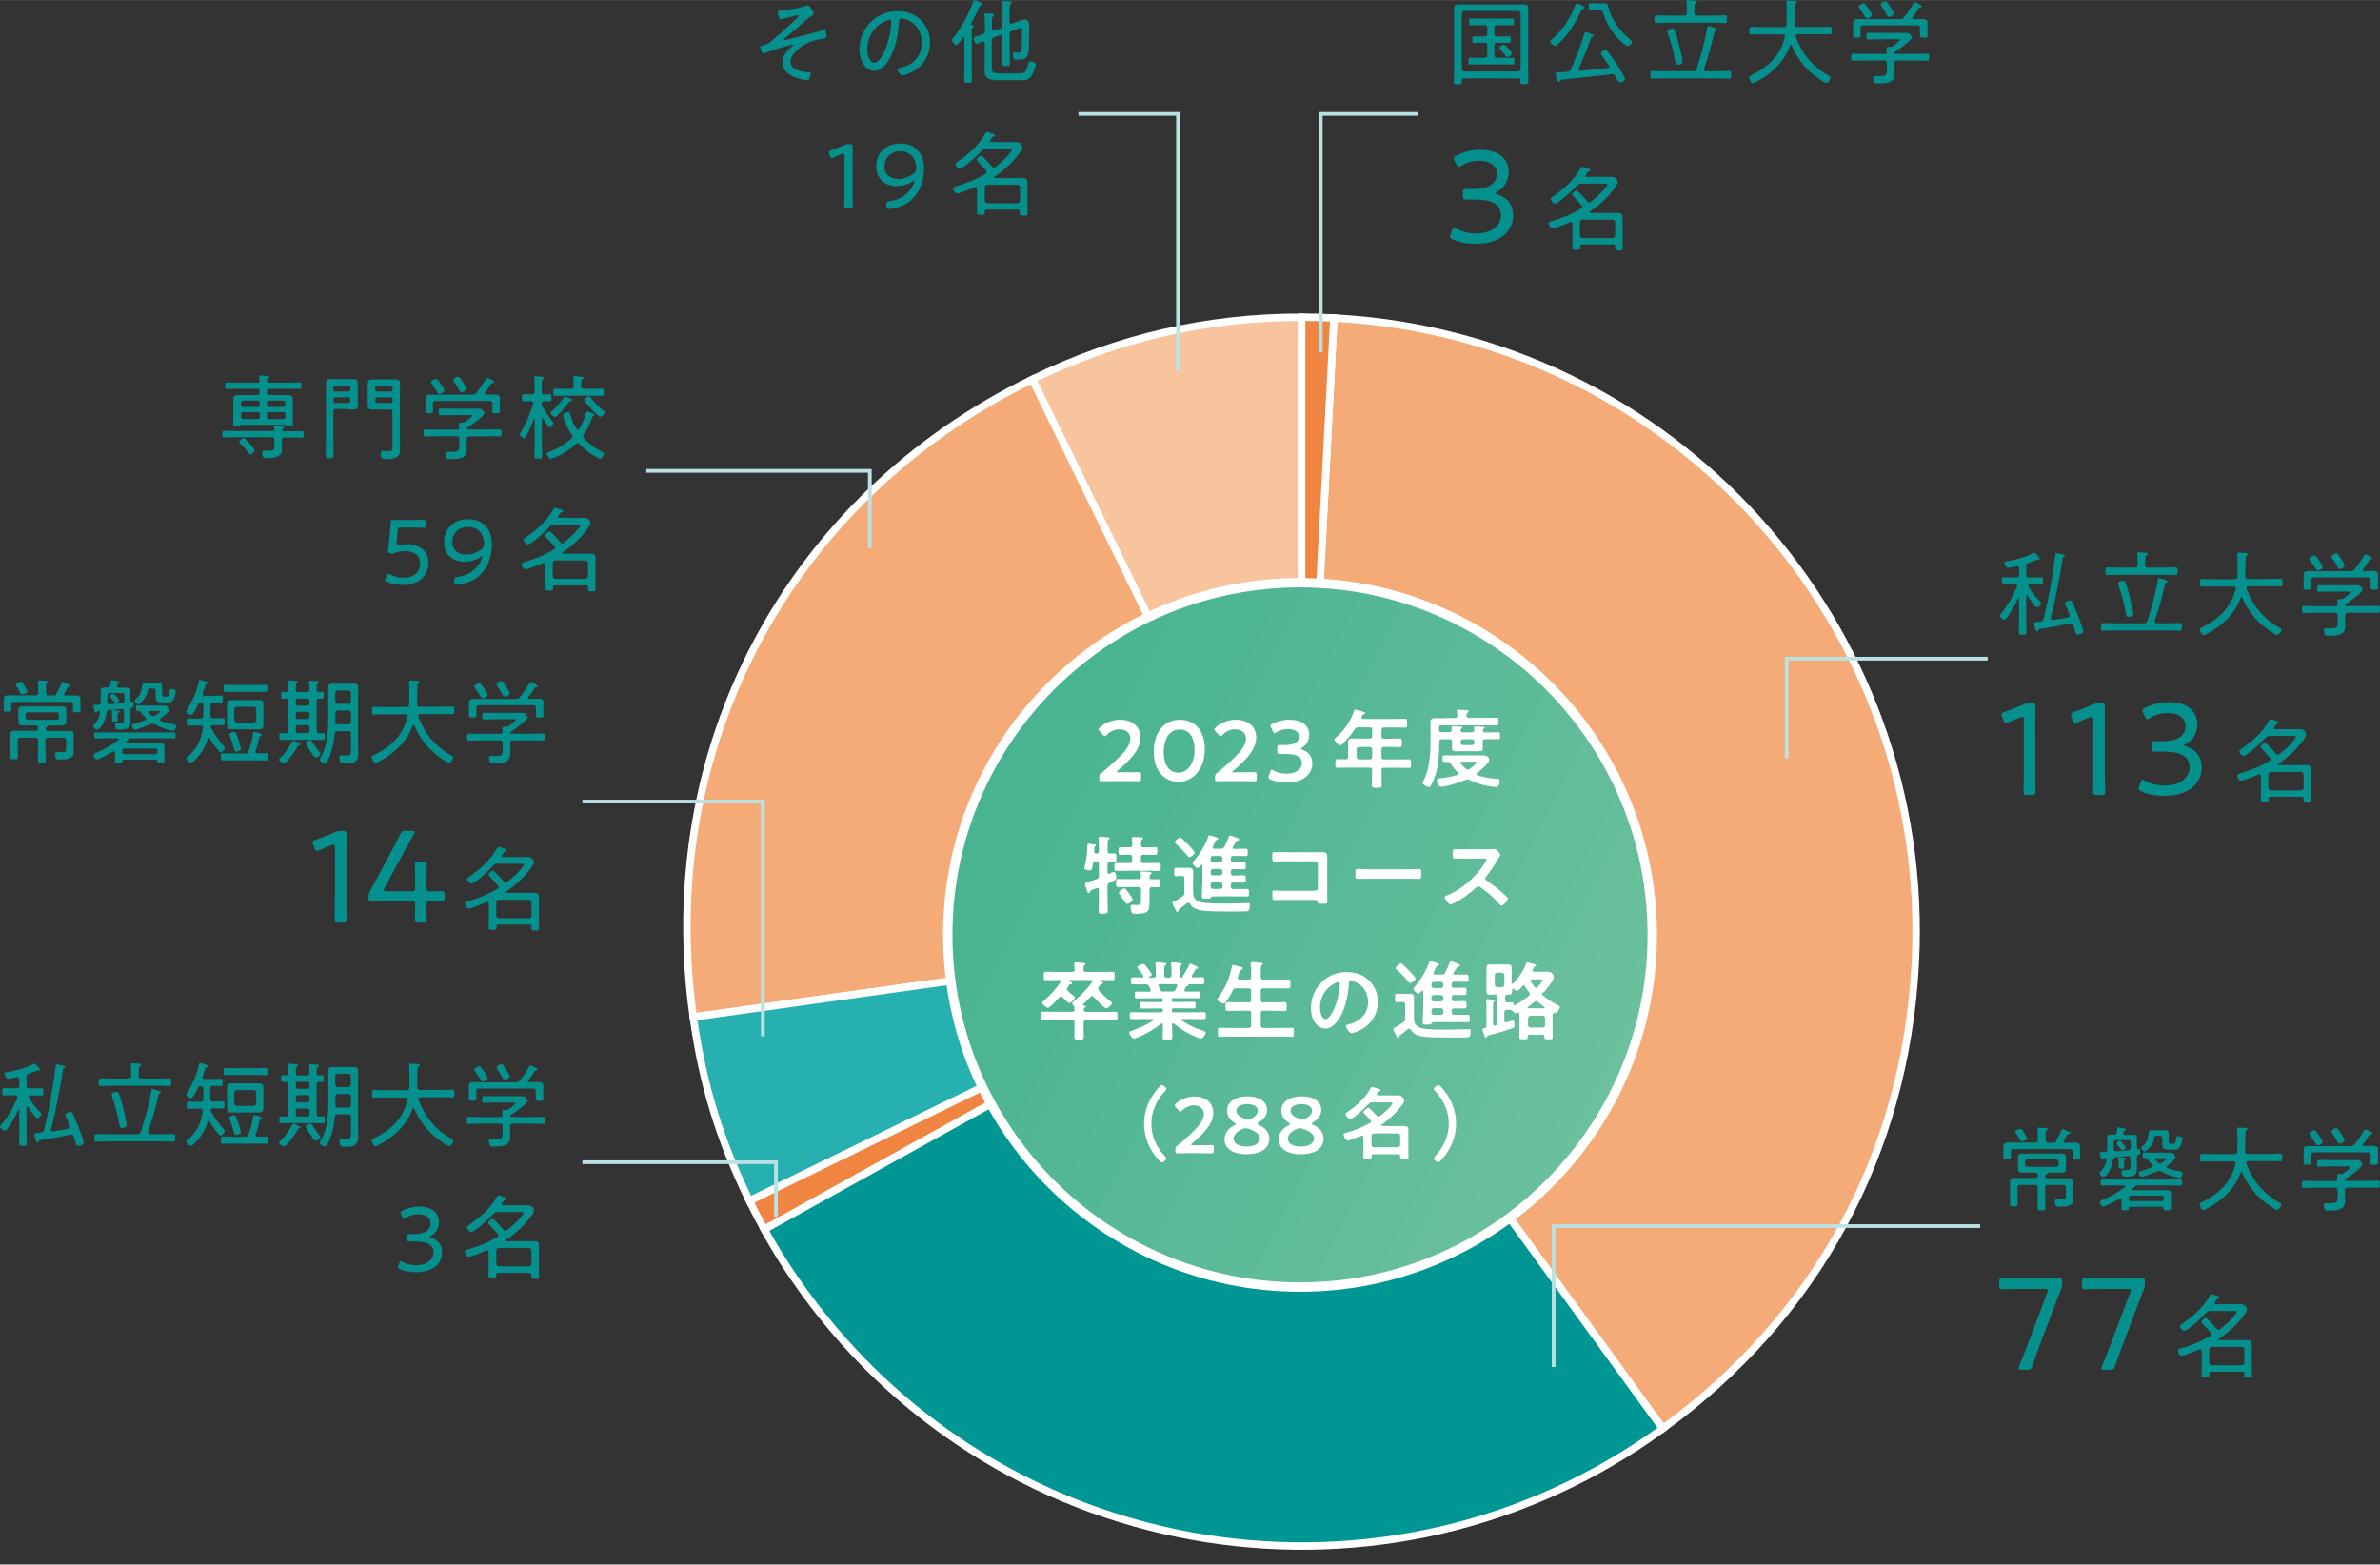 <?xml version="1.0" encoding="UTF-8"?>
<svg id="_レイヤー_2" data-name="レイヤー_2" xmlns="http://www.w3.org/2000/svg" width="63.34mm" height="41.64mm" xmlns:xlink="http://www.w3.org/1999/xlink" viewBox="0 0 179.55 118.03">
  <rect x="0" y="0" width="179.55" height="118.03" fill="#333333" stroke="none"/>
  <defs>
    <style>
      .cls-1 {
        stroke: #bbe1e2;
        stroke-width: .28px;
      }

      .cls-1, .cls-2, .cls-3, .cls-4 {
        fill: none;
      }

      .cls-5 {
        fill: url(#_名称未設定グラデーション_6);
      }

      .cls-6 {
        fill: #fff;
      }

      .cls-7 {
        clip-path: url(#clippath-1);
      }

      .cls-8 {
        fill: #04908d;
      }

      .cls-9 {
        fill: #f08441;
      }

      .cls-9, .cls-10, .cls-11, .cls-12, .cls-13 {
        fill-rule: evenodd;
      }

      .cls-10 {
        fill: #f5ab77;
      }

      .cls-3 {
        stroke-miterlimit: 10;
        stroke-width: .56px;
      }

      .cls-3, .cls-4 {
        stroke: #fff;
      }

      .cls-11 {
        fill: #009693;
      }

      .cls-12 {
        fill: #26b0b0;
      }

      .cls-4 {
        stroke-width: .71px;
      }

      .cls-14 {
        clip-path: url(#clippath);
      }

      .cls-13 {
        fill: #f8c49e;
      }
    </style>
    <clipPath id="clippath">
      <rect class="cls-2" x="50.86" y="23.02" width="95.01" height="95.01"/>
    </clipPath>
    <clipPath id="clippath-1">
      <path class="cls-2" d="M71.51,70.53c0,14.65,11.92,26.57,26.57,26.57s26.58-11.92,26.58-26.57-11.92-26.57-26.58-26.57-26.57,11.92-26.57,26.57"/>
    </clipPath>
    <linearGradient id="_名称未設定グラデーション_6" data-name="名称未設定グラデーション 6" x1="-348.06" y1="-216.5" x2="-347.06" y2="-216.5" gradientTransform="translate(-77465.56 -124495.24) rotate(-90) scale(358.27 -358.27)" gradientUnits="userSpaceOnUse">
      <stop offset="0" stop-color="#ebf5ec"/>
      <stop offset=".25" stop-color="#77c4a1"/>
      <stop offset=".41" stop-color="#4fb693"/>
      <stop offset=".58" stop-color="#2cab88"/>
      <stop offset=".74" stop-color="#14a27f"/>
      <stop offset=".88" stop-color="#059d7a"/>
      <stop offset="1" stop-color="#009c79"/>
    </linearGradient>
  </defs>
  <g id="_レイヤー_1-2" data-name="レイヤー_1">
    <g class="cls-14">
      <path class="cls-13" d="M98.2,70.28l-20.32-41.66c6.44-3.14,13.15-4.69,20.32-4.69v46.35Z"/>
      <path class="cls-3" d="M98.2,70.28l-20.32-41.66c6.44-3.14,13.15-4.69,20.32-4.69v46.35Z"/>
      <path class="cls-10" d="M98.2,70.28l-45.9,6.45c-2.85-20.28,7.17-39.13,25.58-48.11l20.32,41.66Z"/>
      <path class="cls-3" d="M98.2,70.28l-45.9,6.45c-2.85-20.28,7.17-39.13,25.58-48.11l20.32,41.66Z"/>
      <path class="cls-12" d="M98.2,70.28l-41.66,20.32c-2.24-4.6-3.53-8.8-4.24-13.87l45.9-6.45Z"/>
      <path class="cls-3" d="M98.2,70.28l-41.66,20.32c-2.24-4.6-3.53-8.8-4.24-13.87l45.9-6.45Z"/>
      <path class="cls-9" d="M98.2,70.28l-40.54,22.47c-.5-.9-.67-1.23-1.12-2.15l41.66-20.32Z"/>
      <path class="cls-3" d="M98.2,70.28l-40.54,22.47c-.5-.9-.67-1.23-1.12-2.15l41.66-20.32Z"/>
      <path class="cls-11" d="M98.2,70.28l27.24,37.5c-20.71,15.05-49.7,10.46-64.74-10.26-1.2-1.66-2.05-2.98-3.04-4.77l40.54-22.47Z"/>
      <path class="cls-3" d="M98.2,70.28l27.24,37.5c-20.71,15.05-49.7,10.46-64.74-10.26-1.2-1.66-2.05-2.98-3.04-4.77l40.54-22.47Z"/>
      <path class="cls-10" d="M98.2,70.28l2.43-46.29c25.56,1.34,45.2,23.15,43.86,48.71-.75,14.32-7.45,26.65-19.04,35.07l-27.24-37.5Z"/>
      <path class="cls-3" d="M98.2,70.28l2.43-46.29c25.56,1.34,45.2,23.15,43.86,48.71-.75,14.32-7.45,26.65-19.04,35.07l-27.24-37.5Z"/>
      <path class="cls-9" d="M98.2,70.28V23.93c1.02,0,1.4.01,2.43.06l-2.43,46.29Z"/>
      <path class="cls-3" d="M98.2,70.28V23.93c1.02,0,1.4.01,2.43.06l-2.43,46.29Z"/>
    </g>
    <path class="cls-8" d="M155.05,41.9c-.08.63-.18,1.25-.28,1.88-.12.67-.23,1.35-.39,2.02-.07.29-.13.59-.21.89-.04.13-.08.17-.22.2-.11.01-.2.03-.31.03-.15,0-.2.02-.2.11,0,.06.06.24.07.31.06.22.08.29.15.29.04,0,.07-.03.09-.07.05-.08.06-.09.13-.11.77-.11,1.53-.27,2.29-.42.02,0,.04,0,.06,0,.1,0,.15.05.18.14.06.16.09.29.12.39.07.24.09.31.22.31.08,0,.41-.06.41-.23s-.33-1.05-.41-1.25c-.09-.23-.32-.79-.43-.99-.04-.06-.07-.1-.15-.1-.1,0-.39.1-.39.22,0,.04.01.09.04.13.11.23.22.47.31.71.01.03.02.05.02.08,0,.08-.06.13-.13.14-.39.08-.78.14-1.16.2h-.03c-.07,0-.12-.05-.12-.12,0-.01,0-.03,0-.04.38-1.48.67-2.99.9-4.51,0-.04.01-.06.09-.11.05-.03.08-.05.08-.08,0-.07-.12-.1-.39-.15-.06-.01-.16-.04-.22-.04-.12,0-.1.08-.12.18ZM152.15,44.28c-.3.74-.7,1.44-1.23,2.04-.04.04-.07.08-.07.13,0,.11.26.3.36.3.07,0,.15-.1.2-.17.3-.39.62-.97.83-1.43,0-.01.01-.03.04-.03.03,0,.04.02.04.05v1.56c0,.31-.02.62-.02.93,0,.21.07.23.29.23.24,0,.29-.03.29-.24,0-.3-.02-.61-.02-.92v-1.78s.01-.06.05-.06c.02,0,.03.01.05.03.08.15.57.9.71.9s.32-.22.32-.32c0-.06-.03-.08-.07-.11-.33-.31-.64-.75-.88-1.13,0-.02-.02-.04-.02-.07,0-.07.06-.09.13-.1h.24c.22,0,.46.01.6.01s.14-.08.14-.27,0-.28-.15-.28-.38.01-.59.01h-.33c-.14,0-.2-.06-.2-.2v-.65c0-.14.04-.2.18-.25.07-.03.65-.25.67-.25.02,0,.04,0,.06,0,.02,0,.04,0,.06,0,.03,0,.06-.02.06-.06,0-.06-.34-.46-.43-.46-.02,0-.05.01-.06.02-.52.31-1.42.54-2.02.63-.07.01-.16.02-.16.11,0,.06.09.39.27.39.1,0,.53-.1.66-.13.01,0,.03,0,.05,0,.1,0,.13.07.13.15v.49c0,.14-.06.2-.2.2h-.36c-.21,0-.43-.01-.6-.01-.15,0-.14.1-.14.28,0,.17,0,.27.14.27s.38-.01.6-.01h.27c.07,0,.14.03.14.12,0,.02,0,.04-.01.06Z"/>
    <path class="cls-8" d="M161.84,42.25c0-.22,0-.31.09-.36.06-.03.1-.05.1-.1,0-.07-.08-.08-.14-.09-.11,0-.43-.04-.54-.04-.06,0-.12.01-.12.1,0,.02,0,.04,0,.06.01.15.03.3.03.46v.34c0,.13-.06.2-.2.2h-1.27c-.27,0-.54-.02-.8-.02-.15,0-.16.08-.16.29s0,.29.16.29c.27,0,.53-.02.8-.02h3.54c.27,0,.53.02.8.02.15,0,.16-.06.16-.29s0-.29-.16-.29c-.27,0-.53.02-.8.02h-1.29c-.13,0-.2-.06-.2-.2v-.36ZM162.79,43.76c-.18,1.04-.46,2.07-.79,3.08-.05.14-.11.18-.25.18h-2.27c-.27,0-.55-.02-.83-.02-.15,0-.15.08-.15.29s0,.29.15.29c.28,0,.55-.02.83-.02h4.13c.28,0,.55.02.83.02.15,0,.16-.07.16-.29s0-.29-.16-.29c-.27,0-.55.02-.83.02h-.92c-.08,0-.14-.04-.14-.13,0-.02,0-.04,0-.06.23-.66.47-1.44.63-2.11.06-.22.1-.45.16-.68.01-.06.05-.07.13-.1.04,0,.06-.03.06-.07,0-.06-.08-.09-.19-.13-.08-.03-.38-.13-.46-.13-.08,0-.09.07-.1.14ZM160.93,46.31c0-.18-.18-.98-.24-1.2-.07-.27-.25-.99-.36-1.2-.04-.07-.08-.1-.15-.1-.04,0-.39.03-.39.2,0,.06.03.14.05.2.24.69.42,1.37.54,2.09.02.13.04.24.2.24.11,0,.36-.06.36-.22Z"/>
    <path class="cls-8" d="M168.65,44.44c-.31,1.39-1.29,2.29-2.54,2.89-.06.03-.16.07-.16.15,0,.11.15.44.28.44.08,0,.2-.06.26-.1,1.14-.6,2.1-1.48,2.55-2.71.01-.03.04-.06.07-.06.03,0,.05.02.06.05.31.77.85,1.5,1.47,2.04.18.15.96.77,1.16.77.13,0,.31-.28.31-.4,0-.08-.06-.11-.12-.14-1.2-.66-2.04-1.67-2.51-2.96,0-.01,0-.03,0-.06,0-.09.07-.11.15-.12h1.59c.27,0,.55.01.82.01.15,0,.15-.06.15-.29s0-.29-.15-.29c-.27,0-.55.02-.82.02h-1.65c-.13,0-.19-.06-.18-.19.01-.46,0-.92.02-1.39,0-.11.01-.15.1-.21.03-.02.06-.04.06-.08,0-.08-.12-.09-.29-.1-.03,0-.07,0-.1,0-.08,0-.17-.01-.25-.01-.07,0-.15.01-.15.11,0,.01,0,.03,0,.06.02.15.02.38.02.58v.59c0,.16,0,.32-.01.47-.01.14-.08.19-.21.19h-1.63c-.27,0-.55-.02-.82-.02-.14,0-.15.06-.15.29s0,.29.15.29c.27,0,.55-.01.82-.01h1.55c.09,0,.17.03.17.13,0,.02,0,.04,0,.06Z"/>
    <path class="cls-8" d="M176.89,42.66c0-.08-.18-.36-.23-.44-.19-.3-.28-.48-.41-.48-.11,0-.36.13-.36.25,0,.05.03.08.06.13.15.22.29.45.42.69.03.06.08.11.15.11.1,0,.37-.13.37-.26ZM175.22,42.76c0-.08-.19-.36-.24-.44-.21-.31-.29-.42-.39-.42-.11,0-.37.13-.37.25,0,.05.04.09.06.13.15.21.29.43.43.65.03.06.08.11.15.11.1,0,.37-.13.37-.28ZM178.36,43.09c-.06,0-.11-.02-.11-.08,0-.03.01-.04.02-.06.17-.22.32-.44.46-.68.03-.04.07-.06.12-.07.04,0,.13-.01.13-.08,0-.09-.48-.3-.55-.3-.05,0-.06.05-.08.08-.23.39-.43.71-.73,1.06-.1.11-.16.13-.31.13h-2.49c-.22,0-.43-.01-.66-.01s-.37.04-.37.29c0,.12,0,.24,0,.38v.3c0,.09-.01.19-.01.28,0,.15.08.16.29.16.19,0,.29,0,.29-.15,0-.09-.01-.2-.01-.29v-.29c0-.14.06-.2.2-.2h4.09c.14,0,.2.06.2.2v.29c0,.1-.01.19-.01.29,0,.15.11.15.29.15s.29,0,.29-.16c0-.09-.01-.19-.01-.28v-.3c0-.13.01-.26.01-.39,0-.25-.17-.29-.39-.29s-.44.01-.66.01ZM178.57,46.22c.28,0,.55.02.83.02.14,0,.15-.08.15-.27s0-.26-.15-.26c-.28,0-.55.01-.83.01h-1.57s-.07-.01-.08-.06c.01-.05.03-.07.06-.09.21-.13,1.26-.88,1.26-1.08,0-.08-.14-.34-.38-.34-.18,0-.35,0-.53,0h-1.63c-.24,0-.49-.01-.74-.01-.14,0-.15.07-.15.26s0,.25.15.25c.25,0,.49-.02.74-.02h1.47c.07,0,.17,0,.17.05,0,.07-.45.4-.53.46-.06.03-.1.06-.17.06h-.05s-.1,0-.15,0-.11.01-.11.08c0,.02,0,.04,0,.06.01.08.02.15.02.23,0,.12-.05.16-.17.16h-1.54c-.28,0-.55-.01-.83-.01-.15,0-.15.07-.15.26s0,.27.15.27c.28,0,.55-.02.83-.02h1.52c.13,0,.2.06.2.2v.42c0,.43,0,.56-.55.56-.13,0-.27-.01-.34-.01-.11,0-.15.06-.15.15,0,.09.03.27.08.34.06.08.22.07.31.07.5,0,1.21,0,1.21-.68,0-.15,0-.31,0-.46v-.39c0-.13.06-.2.19-.2h1.47Z"/>
    <path class="cls-8" d="M153.54,55.04c0-.44.02-1.35.02-1.69,0-.26-.04-.31-.3-.31h-.08c-.25,0-.35.03-.58.13-.4.18-.96.39-1.38.54-.16.05-.23.1-.23.19,0,.05.02.11.05.19l.09.24c.06.15.1.22.19.22.05,0,.11-.02.2-.06.25-.12.56-.25.88-.37.07-.03.13-.04.17-.04.09,0,.11.07.11.24v3.65c0,.29,0,.69-.01,1.04,0,.35-.02.64-.02.71,0,.21.06.25.3.25h.32c.24,0,.3-.04.3-.25,0-.06-.01-.39-.02-.72,0-.34,0-.74,0-1.03v-2.93Z"/>
    <path class="cls-8" d="M158.78,55.04c0-.44.02-1.35.02-1.69,0-.26-.04-.31-.3-.31h-.08c-.25,0-.35.03-.58.13-.4.18-.96.39-1.38.54-.16.05-.23.1-.23.19,0,.05.02.11.05.19l.09.24c.06.15.1.22.19.22.05,0,.11-.02.2-.06.25-.12.56-.25.88-.37.07-.03.13-.04.17-.04.09,0,.11.07.11.24v3.65c0,.29,0,.69,0,1.04,0,.35-.02.64-.02.71,0,.21.06.25.3.25h.32c.24,0,.3-.04.3-.25,0-.06,0-.39-.02-.72-.01-.34-.01-.74-.01-1.03v-2.93Z"/>
    <path class="cls-8" d="M164.9,56.12c.66-.34.87-.97.87-1.48,0-.88-.63-1.67-2.14-1.67-.71,0-1.33.18-1.8.43-.14.07-.2.12-.2.21,0,.05.02.11.06.2l.12.24c.07.14.11.21.18.21.05,0,.12-.03.21-.09.33-.21.81-.38,1.35-.38.81,0,1.33.39,1.33.99s-.45,1.14-1.73,1.14c-.2,0-.48-.01-.61-.01-.2,0-.23.07-.23.3v.2c0,.23.03.3.23.3.13,0,.46-.01.71-.01,1.34,0,1.94.43,1.94,1.19,0,.66-.58,1.37-1.89,1.37-.6,0-1.11-.16-1.45-.35-.09-.05-.16-.08-.21-.08-.07,0-.11.07-.16.22l-.09.25c-.03.08-.05.14-.05.19,0,.1.07.15.22.22.4.19,1.01.33,1.69.33,2.05,0,2.85-1.08,2.85-2.15,0-.74-.37-1.31-1.19-1.58-.09-.03-.14-.06-.14-.09,0-.02.03-.05.13-.1Z"/>
    <path class="cls-8" d="M173.78,60.27s0,.1,0,.15c0,.13.06.14.29.14.24,0,.29-.01.29-.15,0-.14-.01-.3-.01-.45v-1.56c0-.13,0-.26,0-.39,0-.25-.18-.29-.38-.29-.17,0-.35,0-.52,0h-1.53s-.06-.01-.06-.05c0-.03,0-.04.03-.06.72-.48,1.37-1.07,1.88-1.78.06-.08.22-.31.22-.41,0-.13-.13-.41-.46-.41-.19,0-.37,0-.56,0h-1.34s-.09,0-.09-.08c0-.04.08-.14.1-.18.05-.08.08-.13.13-.14.05-.01.15-.03.15-.09,0-.09-.18-.13-.28-.17-.06-.02-.28-.1-.32-.1-.09,0-.16.15-.2.21-.45.81-1.26,1.5-2.01,2.02-.08.06-.18.11-.18.2,0,.14.2.34.32.34.31,0,1.43-1.11,1.68-1.37.11-.11.15-.13.31-.13h1.71c.16,0,.25,0,.25.07,0,.05-.07.15-.1.19-.32.42-.72.78-1.14,1.11-.03.03-.07.05-.12.05-.06,0-.1-.04-.14-.08-.19-.22-.38-.43-.59-.64-.05-.05-.17-.18-.23-.18-.11,0-.34.2-.34.3,0,.04.03.09.07.12.23.24.43.46.64.7.03.03.05.07.05.11,0,.06-.04.1-.08.13-.73.44-1.36.69-2.17.93-.25.08-.28.11-.28.19,0,.13.15.38.29.38.2,0,1.11-.38,1.34-.48.02,0,.04-.01.06-.01.1,0,.1.09.11.13v1.37c0,.15-.01.3-.01.45,0,.13.06.15.29.15s.3-.01.3-.15c0-.04,0-.08,0-.12,0-.09.05-.13.14-.13h2.36c.08,0,.13.04.14.13ZM171.33,59.63c-.12,0-.18-.08-.2-.2v-.99c.01-.11.08-.2.2-.2h2.26c.12.01.18.08.2.2v.99c-.01.12-.08.18-.2.2h-2.26Z"/>
    <path class="cls-8" d="M3.46,51.89c0-.2,0-.29.09-.34.05-.04.09-.06.09-.1,0-.06-.06-.08-.1-.08-.09,0-.48-.04-.55-.04-.07,0-.13.02-.13.1,0,.02,0,.04,0,.06.01.15.03.29.03.44v.33c0,.13-.06.2-.2.2h-1.33c-.22,0-.45-.01-.68-.01-.21,0-.39.03-.39.29,0,.11,0,.2,0,.3v.26c0,.08-.01.16-.01.24,0,.15.1.15.29.15.17,0,.29,0,.29-.15,0-.08-.01-.18-.01-.25v-.15c0-.13.06-.19.2-.19h4.26c.14,0,.2.06.2.19v.2c0,.08-.01.17-.01.26,0,.14.13.14.29.14.21,0,.29,0,.29-.15,0-.08-.01-.16-.01-.24v-.3c0-.1,0-.2,0-.3,0-.26-.18-.29-.39-.29-.22,0-.45.01-.68.01h-.06c-.06,0-.11-.03-.11-.1,0-.02,0-.04.02-.06.06-.09.17-.29.22-.38.04-.09.08-.11.17-.13.04,0,.1-.01.1-.07s-.1-.09-.15-.11c-.02,0-.06-.03-.1-.04-.12-.05-.3-.14-.35-.14-.06,0-.08.06-.09.1-.1.24-.23.49-.36.71-.03.04-.06.08-.06.13-.01.04-.02.08-.07.09h-.5c-.13,0-.19-.06-.19-.2v-.36ZM3.45,54.99c0-.06.03-.1.08-.13.07-.05.08-.05.1-.09,0-.03,0-.04.03-.04h.48c.17,0,.34,0,.52,0s.34-.03.34-.25c0-.08,0-.14,0-.25v-.45c0-.1,0-.18,0-.25,0-.22-.17-.24-.36-.24-.17,0-.34,0-.5,0h-1.9c-.17,0-.34,0-.51,0-.18,0-.35.03-.35.24,0,.08,0,.16,0,.25v.45c0,.08,0,.16,0,.25,0,.22.17.25.35.25s.34,0,.51,0h.47c.1,0,.14.04.15.13,0,.03,0,.06.01.08,0,.13-.06.19-.19.19h-1.02c-.17,0-.35,0-.53,0s-.35.01-.35.25c0,.13,0,.27,0,.41v.78c0,.18-.01.36-.01.53s.08.18.29.18c.22,0,.29,0,.29-.18,0-.18-.01-.36-.01-.53v-.71c0-.14.06-.2.2-.2h1.13c.14,0,.2.06.2.2v.57c0,.3-.01.6-.01.9,0,.22.04.25.3.25.24,0,.29-.03.29-.24,0-.3-.02-.61-.02-.91v-.57c0-.14.06-.2.2-.2h1.16c.14,0,.2.06.2.2v.62c0,.2-.02.26-.29.26-.16,0-.31-.01-.39-.01-.13,0-.15.08-.15.19,0,.37.15.38.36.38.4,0,1.04-.01,1.04-.56v-.97c0-.13,0-.25,0-.38,0-.22-.17-.24-.36-.24s-.36,0-.54,0h-1.04c-.08,0-.18-.03-.18-.13ZM2.1,54.3c-.1,0-.17-.07-.17-.17v-.22c0-.1.07-.17.17-.17h2.17c.1,0,.17.07.17.17v.22c0,.1-.07.17-.17.17h-2.17ZM2.08,52.18c0-.06-.13-.27-.17-.34-.15-.28-.22-.41-.33-.41-.08,0-.4.1-.4.22,0,.03.03.07.05.1.11.18.22.34.31.53.03.05.06.09.13.09.06,0,.41-.07.41-.2Z"/>
    <path class="cls-8" d="M8.99,52.83s-.08-.14-.11-.18c-.18-.22-.25-.32-.33-.32-.1,0-.24.14-.24.22,0,.04.17.24.24.34.06.08.12.16.19.16.08,0,.25-.12.25-.22ZM9.37,54.05c0,.36,0,.49-.3.49-.08,0-.18,0-.26,0-.09,0-.13.03-.13.13,0,.36.13.37.33.37.55,0,.84-.06.84-.65,0-.16-.01-.33-.01-.49v-.35c0-.1.03-.14.13-.17.06-.01.12-.03.12-.23,0-.08-.01-.2-.11-.2h-.04c-.06,0-.09-.03-.1-.09v-.36c0-.13,0-.27,0-.41,0-.18-.11-.21-.27-.21-.13,0-.25.01-.38.01h-.24c-.07,0-.13-.03-.13-.11,0-.01,0-.03,0-.05,0-.02.01-.06.02-.08.02-.06.06-.08.12-.1.03-.01.06-.03.06-.06,0-.07-.11-.08-.22-.11-.07-.01-.3-.06-.35-.06-.06,0-.06.01-.08.09-.01.1-.03.22-.05.29-.03.13-.09.17-.22.17-.08,0-.15,0-.23,0-.15,0-.27.04-.27.21,0,.14,0,.28,0,.41v.5c0,.12-.04.17-.16.18h-.12c-.17,0-.28,0-.28.08,0,.01,0,.04,0,.06.03.11.05.18.06.22.04.19.06.24.13.24.03,0,.06-.02.07-.04.04-.06.05-.08.13-.09.08,0,.12.06.12.11v.03c-.07.37-.2.63-.47.9-.03.03-.07.06-.07.1,0,.11.21.27.34.27.1,0,.55-.36.69-1.28.02-.13.07-.18.2-.2.31-.03.62-.06.93-.09h.03c.11,0,.15.07.15.18v.4ZM9.37,52.83c0,.13-.04.19-.17.22-.31.03-.62.06-.92.08-.13,0-.18-.06-.18-.18v-.47c0-.14.06-.2.2-.2h.89c.14,0,.2.06.2.2v.36ZM11.72,57.29c.09,0,.13.04.13.13,0,.15.06.16.28.16s.28,0,.28-.14c0-.11,0-.22,0-.34v-.46c0-.11,0-.22,0-.32,0-.22-.15-.26-.34-.26-.16,0-.32,0-.49,0h-2s-.08-.01-.08-.06c0-.03.01-.04.04-.06.05-.05.11-.1.15-.15.08-.08.12-.09.23-.09h2.4c.27,0,.53.01.8.01.13,0,.13-.07.13-.23s0-.23-.13-.23c-.27,0-.54.01-.8.01h-4.28c-.27,0-.53-.01-.81-.01-.13,0-.13.08-.13.23s0,.23.13.23c.27,0,.54-.01.81-.01h.85s.08.02.08.06c0,.03-.01.04-.04.06-.48.39-1.1.75-1.67.97-.13.06-.21.08-.21.17,0,.1.13.34.24.34.18,0,1.04-.48,1.24-.6.02,0,.04-.02.06-.02.07,0,.08.06.09.12v.3c0,.09-.01.27-.01.34,0,.11.06.14.27.14s.3-.01.3-.13c0,0,0-.03,0-.04,0-.08.04-.1.11-.1h2.37ZM11.87,56.74c0,.08-.06.15-.15.15h-2.35c-.08,0-.14-.06-.14-.15v-.13c0-.08.06-.14.14-.14h2.35c.08,0,.15.06.15.14v.13ZM11.68,54.65c.33.18,1.01.47,1.38.47.17,0,.22-.27.22-.35,0-.1-.08-.1-.2-.13-.35-.06-.61-.11-.94-.25-.04-.02-.07-.05-.07-.09,0-.05.03-.07.06-.1.15-.1.61-.45.61-.64,0-.05-.06-.33-.32-.33-.18,0-.36,0-.53,0h-.81c-.23,0-.46-.01-.69-.01-.13,0-.14.06-.14.21,0,.19.03.21.19.21.1,0,.13.03.19.11.14.2.19.23.35.39.02.03.04.06.04.09,0,.06-.03.08-.08.11-.29.11-.57.22-.87.29-.05.01-.13.04-.13.11,0,.06.1.31.23.31.19,0,.98-.32,1.19-.42.05-.02.09-.03.15-.03s.11.02.15.04ZM11.94,53.64c.08,0,.14,0,.14.04,0,.08-.32.28-.4.32-.03.01-.07.03-.11.03-.06,0-.09-.02-.14-.05-.08-.07-.14-.12-.22-.2-.02-.02-.03-.03-.03-.06,0-.06.06-.08.1-.08h.66ZM11.56,51.95c.13,0,.19.06.19.2v.48c0,.29.18.36.43.36h.44c.28,0,.41-.05.53-.34.05-.13.11-.37.11-.5,0-.14-.22-.17-.32-.17-.11,0-.13.03-.14.12-.04.38-.09.46-.26.46h-.13c-.18,0-.18-.06-.18-.22v-.58c0-.18-.06-.23-.24-.23-.1,0-.19,0-.29,0h-.43c-.1,0-.21,0-.31,0-.22,0-.23.09-.25.27,0,.06-.01.14-.03.22-.04.27-.19.51-.39.68-.05.04-.14.1-.14.15,0,.08.16.27.26.27.13,0,.34-.23.42-.33.18-.22.27-.41.31-.69.02-.11.07-.16.19-.16h.22ZM8.46,54.04s0,.24,0,.27c0,.13.07.13.21.13.16,0,.21-.01.21-.15,0-.08-.01-.17-.01-.25v-.03c0-.12,0-.2.08-.25.04-.02.08-.04.08-.08,0-.05-.06-.06-.1-.06-.07,0-.34-.04-.4-.04-.04,0-.09,0-.09.06,0,.02,0,.04,0,.06.01.1.02.2.02.29v.03Z"/>
    <path class="cls-8" d="M15.27,52.35c.08-.22.13-.36.16-.47.06-.2.07-.23.16-.27.04-.01.09-.04.09-.1,0-.07-.14-.1-.24-.13-.06-.01-.31-.09-.35-.09-.06,0-.08.06-.09.11-.15.76-.47,1.48-.88,2.13-.03.04-.08.13-.08.17,0,.11.29.23.37.23.08,0,.13-.06.17-.13.14-.2.26-.44.37-.66.04-.09.09-.11.19-.11.14,0,.2.06.2.19v.79c0,.14-.06.2-.2.2h-.26c-.22,0-.47-.01-.65-.01-.13,0-.14.08-.14.27s0,.27.14.27c.22,0,.43-.01.65-.01h.25c.13,0,.18.05.18.18-.11.85-.47,1.64-1.15,2.16-.04.03-.1.08-.1.13,0,.12.22.34.36.34.08,0,.16-.08.23-.15.5-.44.83-1.04,1.03-1.67,0-.03.03-.06.08-.06.03,0,.05.02.07.05.16.27.3.5.5.74.18.22.24.31.32.31.12,0,.32-.24.32-.34,0-.04-.02-.07-.04-.1-.39-.43-.75-.89-1.01-1.41-.01-.03-.02-.05-.02-.08,0-.11.08-.11.16-.12h.11c.22,0,.43.01.65.01.13,0,.14-.07.14-.27s0-.27-.14-.27c-.18,0-.43.01-.65.01h-.1c-.13,0-.19-.06-.19-.2v-.79c0-.13.06-.19.19-.19.19,0,.43.01.6.01.14,0,.15-.07.15-.27s0-.28-.15-.28c-.22,0-.45.02-.68.02h-.56c-.07,0-.14-.03-.14-.12,0-.02,0-.04,0-.06ZM19.1,55.32c-.08.49-.18.87-.35,1.34-.06.15-.11.16-.27.18h-.88c-.27,0-.53-.02-.78-.02-.16,0-.16.08-.16.28,0,.19,0,.27.16.27.26,0,.52-.01.78-.01h1.71c.26,0,.53.01.78.01.17,0,.16-.08.16-.27s0-.28-.16-.28c-.21,0-.42.01-.62.01h-.03c-.08,0-.18,0-.18-.11,0-.02,0-.04.01-.06.11-.28.24-.74.31-1.07.01-.06.06-.06.11-.08.04-.01.07-.02.07-.07,0-.12-.55-.23-.58-.23-.06,0-.08.06-.09.11ZM19.87,53.47c0-.12,0-.24,0-.37,0-.22-.13-.28-.34-.28-.13,0-.27,0-.39,0h-1.28c-.13,0-.27,0-.4,0-.2,0-.33.06-.33.28,0,.13,0,.25,0,.37v.9c0,.12,0,.25,0,.37,0,.22.13.28.34.28.13,0,.26,0,.39,0h1.28c.13,0,.27,0,.4,0,.2,0,.33-.06.33-.28,0-.13,0-.25,0-.37v-.9ZM19.33,54.31c0,.12-.07.18-.19.2h-1.27c-.12-.01-.18-.08-.2-.2v-.79c.01-.12.08-.18.2-.2h1.27c.12.01.19.08.19.2v.79ZM19.25,52.19c.25,0,.5.01.76.01.16,0,.16-.08.16-.27s0-.27-.16-.27c-.25,0-.5.02-.76.02h-1.46c-.25,0-.5-.02-.76-.02-.16,0-.16.08-.16.27s0,.27.16.27c.25,0,.5-.01.76-.01h1.46ZM18.17,56.48c0-.09-.14-.54-.17-.64-.14-.43-.21-.63-.34-.63-.06,0-.36.08-.36.21,0,.04.02.08.04.13.15.37.22.59.32.98.02.09.05.17.16.17.07,0,.36-.05.36-.21Z"/>
    <path class="cls-8" d="M22.51,52.21c-.13,0-.18-.05-.2-.18v-.08c0-.23,0-.32.08-.38.05-.04.09-.06.09-.11,0-.08-.13-.08-.22-.09-.11-.01-.31-.04-.41-.04-.06,0-.11.01-.11.09,0,.02,0,.04,0,.07.03.17.03.36.02.54,0,.12-.04.16-.16.17-.08,0-.15-.01-.24-.01-.15,0-.15.07-.15.26s0,.26.15.26c.08,0,.17,0,.24,0,.12,0,.16.06.16.17v2.25c0,.13-.05.18-.18.19-.11,0-.25-.01-.36-.01-.15,0-.15.08-.15.26s0,.25.16.25c.25,0,.48-.01.73-.01h1.67c.24,0,.48.01.73.01.15,0,.15-.06.15-.25s0-.26-.15-.26c-.1,0-.2,0-.29.01-.13,0-.18-.06-.18-.19v-2.25c0-.11.04-.16.15-.17.08,0,.16,0,.24,0,.15,0,.15-.07.15-.26s0-.26-.15-.26c-.08,0-.15,0-.23.01-.1,0-.16-.05-.16-.15v-.18c0-.18,0-.24.08-.29.06-.04.09-.06.09-.1,0-.08-.08-.08-.14-.09-.08,0-.41-.04-.49-.04-.07,0-.11.02-.11.09,0,.02,0,.05,0,.07.02.17.03.34.02.5,0,.13-.06.2-.19.2h-.65ZM23.18,52.7c.1,0,.17.07.17.17v.2c0,.1-.06.17-.17.17h-.7c-.1,0-.17-.07-.17-.17v-.2c0-.1.07-.17.17-.17h.7ZM22.48,55.31c-.1,0-.17-.06-.17-.17v-.26c0-.11.07-.17.17-.17h.7c.1,0,.17.06.17.17v.26c0,.11-.06.17-.17.17h-.7ZM23.18,53.7c.1,0,.17.06.17.17v.21c0,.1-.06.17-.17.17h-.7c-.1,0-.17-.07-.17-.17v-.21c0-.11.07-.17.17-.17h.7ZM25.25,55.34c.01-.13.07-.18.21-.18h.82c.14,0,.2.06.2.19v1.13c0,.35.03.52-.37.52-.12,0-.26-.02-.37-.02-.1,0-.13.06-.13.15,0,.46.16.47.38.47.64,0,1.04-.05,1.04-.8,0-.18-.02-.35-.02-.53v-3.77c0-.22.01-.4.01-.53,0-.3-.05-.39-.3-.39-.15,0-.3,0-.45,0h-.76c-.15,0-.3,0-.46,0-.22,0-.29.08-.29.29s0,.42,0,.63v1.67c0,.97-.05,2.12-.57,2.96-.02.04-.08.13-.08.18,0,.14.3.27.41.27.08,0,.12-.06.16-.14.38-.69.48-1.33.57-2.09ZM26.47,52.9c0,.12-.07.18-.2.2h-.78c-.12-.01-.18-.08-.2-.2v-.62c.01-.12.08-.19.2-.19h.78c.13,0,.18.07.2.19v.62ZM25.3,53.81c0-.13.06-.2.2-.2h.78c.14,0,.2.06.2.2v.63c0,.14-.06.2-.2.2h-.79c-.13,0-.19-.05-.19-.18v-.64ZM22.13,55.87s-.07.05-.09.08c-.2.34-.26.46-.5.78-.11.15-.27.32-.41.45-.04.03-.08.07-.08.12,0,.13.26.27.37.27.08,0,.13-.05.18-.11.34-.36.62-.71.86-1.15.05-.08.06-.08.13-.09.04,0,.08-.02.08-.06,0-.09-.49-.29-.54-.29ZM23.43,55.84c-.1,0-.36.13-.36.24,0,.06.18.34.28.5.03.04.04.06.06.08.1.15.29.48.43.48.1,0,.35-.17.35-.28,0-.02-.02-.05-.04-.06-.19-.24-.4-.54-.57-.8-.06-.08-.09-.15-.16-.15Z"/>
    <path class="cls-8" d="M30.74,54.08c-.31,1.39-1.3,2.29-2.54,2.89-.06.03-.16.07-.16.15,0,.11.15.44.28.44.08,0,.2-.06.26-.1,1.14-.6,2.1-1.48,2.55-2.71.01-.03.04-.06.07-.06.03,0,.05.02.06.05.32.77.85,1.5,1.47,2.04.17.15.96.77,1.15.77.13,0,.31-.28.31-.4,0-.08-.06-.11-.12-.14-1.2-.66-2.04-1.67-2.51-2.96,0-.01,0-.03,0-.06,0-.09.07-.11.15-.12h1.59c.27,0,.55.01.82.01.15,0,.15-.06.15-.29s0-.29-.15-.29c-.27,0-.55.02-.82.02h-1.65c-.13,0-.19-.06-.18-.19.01-.46,0-.92.02-1.39,0-.11.01-.15.11-.21.03-.02.06-.04.06-.08,0-.08-.12-.09-.29-.1-.03,0-.07,0-.11,0-.08,0-.17-.01-.25-.01-.07,0-.15.01-.15.11,0,.01,0,.03,0,.06.02.15.02.38.02.58v.59c0,.16,0,.32-.01.47-.01.14-.08.19-.21.19h-1.63c-.27,0-.55-.02-.82-.02-.14,0-.15.06-.15.29s0,.29.15.29c.27,0,.55-.01.82-.01h1.55c.09,0,.17.03.17.13,0,.02,0,.04,0,.06Z"/>
    <path class="cls-8" d="M38.46,52.3c0-.08-.18-.36-.23-.44-.19-.3-.28-.48-.41-.48-.11,0-.36.13-.36.25,0,.05.03.08.06.13.15.22.29.45.42.69.04.06.08.11.15.11.11,0,.37-.13.37-.26ZM36.79,52.4c0-.08-.19-.36-.25-.44-.21-.31-.29-.42-.39-.42-.11,0-.37.13-.37.25,0,.05.04.09.06.13.15.21.29.43.43.65.04.06.08.11.15.11.1,0,.37-.13.37-.28ZM39.94,52.73c-.06,0-.1-.02-.1-.08,0-.03.01-.04.02-.06.18-.22.32-.44.46-.68.03-.04.07-.06.12-.07.04,0,.13-.01.13-.08,0-.09-.48-.3-.55-.3-.05,0-.06.05-.08.08-.23.39-.43.71-.73,1.06-.1.11-.16.13-.31.13h-2.49c-.22,0-.43-.01-.66-.01s-.37.04-.37.29c0,.12,0,.24,0,.38v.3c0,.09-.01.19-.01.28,0,.15.08.16.29.16.19,0,.29,0,.29-.15,0-.09-.01-.2-.01-.29v-.29c0-.14.06-.2.2-.2h4.09c.14,0,.2.06.2.2v.29c0,.1-.01.19-.01.29,0,.15.1.15.29.15s.29,0,.29-.16c0-.09-.01-.19-.01-.28v-.3c0-.13.01-.26.01-.39,0-.25-.17-.29-.38-.29s-.44.01-.66.01ZM40.14,55.85c.28,0,.55.02.83.02.14,0,.15-.08.15-.27s0-.26-.15-.26c-.28,0-.55.01-.83.01h-1.57s-.07-.01-.08-.06c.01-.05.03-.07.06-.09.21-.13,1.26-.88,1.26-1.08,0-.08-.14-.34-.38-.34-.18,0-.35,0-.53,0h-1.63c-.24,0-.49-.01-.74-.01-.14,0-.15.07-.15.26s0,.25.15.25c.25,0,.49-.02.74-.02h1.47c.07,0,.17,0,.17.05,0,.07-.45.4-.53.46-.06.03-.11.06-.17.06h-.05s-.1,0-.15,0-.11.01-.11.08c0,.02,0,.04,0,.06.01.08.02.15.02.23,0,.12-.05.16-.17.16h-1.54c-.28,0-.55-.01-.83-.01-.15,0-.15.07-.15.26s0,.27.15.27c.28,0,.55-.02.83-.02h1.52c.13,0,.2.06.2.2v.42c0,.43,0,.56-.55.56-.13,0-.27-.01-.34-.01-.1,0-.15.06-.15.15,0,.09.03.27.08.34.06.08.22.07.31.07.5,0,1.21,0,1.21-.68,0-.15,0-.31,0-.46v-.39c0-.13.06-.2.19-.2h1.47Z"/>
    <path class="cls-8" d="M26.13,64.68c0-.44.02-1.35.02-1.69,0-.26-.04-.31-.3-.31h-.08c-.25,0-.35.03-.58.13-.4.18-.96.39-1.38.54-.16.05-.23.1-.23.19,0,.05.02.11.05.19l.09.24c.06.15.1.22.19.22.05,0,.11-.02.2-.06.25-.12.56-.25.88-.37.07-.03.13-.04.17-.04.09,0,.11.07.11.24v3.65c0,.29,0,.69-.01,1.04-.01.35-.02.64-.02.71,0,.21.06.25.3.25h.32c.24,0,.3-.04.3-.25,0-.06-.01-.39-.02-.72-.01-.34-.01-.74-.01-1.03v-2.93Z"/>
    <path class="cls-8" d="M32.44,68c.32,0,.73.02.86.02.21,0,.25-.06.25-.3v-.19c0-.24-.04-.3-.25-.3-.13,0-.54.01-.86.01-.23,0-.27-.04-.27-.27,0-.73.02-1.59.02-1.72,0-.21-.06-.25-.3-.25h-.29c-.24,0-.3.04-.3.25,0,.13.02.99.02,1.72,0,.23-.04.27-.27.27h-1.88c-.15,0-.22-.02-.22-.09,0-.04.02-.09.06-.17l1.4-2.58c.25-.47.5-.94.8-1.45.05-.09.07-.14.07-.18,0-.07-.07-.09-.23-.09h-.43c-.26,0-.33.04-.44.28-.21.44-.43.86-.65,1.26l-.96,1.78c-.19.37-.39.75-.6,1.11-.13.22-.16.3-.16.55v.06c0,.24.04.3.25.3.13,0,.86-.02,1.39-.02h1.6c.23,0,.27.04.27.27,0,.45-.02.96-.02,1.09,0,.21.06.25.3.25h.29c.24,0,.3-.04.3-.25,0-.13-.02-.64-.02-1.09,0-.23.04-.27.27-.27Z"/>
    <path class="cls-8" d="M40.09,69.91s0,.1,0,.15c0,.13.06.14.29.14.25,0,.29-.01.29-.15,0-.14-.01-.3-.01-.45v-1.56c0-.13,0-.26,0-.39,0-.25-.18-.29-.38-.29-.18,0-.35,0-.53,0h-1.53s-.06-.01-.06-.05c0-.03,0-.04.03-.06.72-.48,1.37-1.07,1.88-1.78.06-.08.22-.31.22-.41,0-.13-.13-.41-.46-.41-.19,0-.37,0-.56,0h-1.34s-.09,0-.09-.08c0-.04.08-.14.11-.18.05-.08.08-.13.13-.14.05-.01.15-.03.15-.09,0-.09-.18-.13-.28-.17-.06-.02-.28-.1-.32-.1-.09,0-.16.15-.2.21-.45.81-1.26,1.5-2.01,2.02-.08.06-.18.11-.18.2,0,.14.2.34.32.34.31,0,1.43-1.11,1.68-1.37.11-.11.15-.13.31-.13h1.71c.16,0,.25,0,.25.07,0,.05-.07.15-.1.19-.32.42-.72.78-1.14,1.11-.04.03-.07.05-.12.05-.06,0-.11-.04-.14-.08-.19-.22-.38-.43-.59-.64-.05-.05-.17-.18-.23-.18-.11,0-.34.2-.34.3,0,.04.04.09.07.12.23.24.43.46.64.7.03.03.05.07.05.11,0,.06-.04.1-.08.13-.73.44-1.36.69-2.17.93-.24.08-.28.11-.28.19,0,.13.15.38.29.38.2,0,1.11-.38,1.34-.48.02,0,.04-.01.06-.01.1,0,.1.09.11.13v1.37c0,.15-.01.3-.01.45,0,.13.06.15.29.15s.3-.01.3-.15c0-.04,0-.08,0-.12,0-.09.05-.13.14-.13h2.36c.08,0,.13.04.14.13ZM37.64,69.27c-.12,0-.18-.08-.2-.2v-.99c.01-.11.08-.2.2-.2h2.26c.12.01.18.08.2.2v.99c-.01.12-.08.18-.2.2h-2.26Z"/>
    <path class="cls-8" d="M4.2,80.46c-.08.63-.17,1.25-.28,1.88-.12.67-.23,1.35-.39,2.02-.07.29-.13.59-.21.89-.03.13-.08.18-.22.2-.1.01-.2.03-.31.04-.15,0-.2.02-.2.11,0,.06.06.24.07.31.06.22.08.29.15.29.04,0,.07-.04.09-.07.05-.08.06-.09.13-.11.77-.11,1.53-.27,2.29-.42.02,0,.04,0,.06,0,.1,0,.15.05.18.14.06.16.09.29.12.39.07.24.09.32.22.32.08,0,.41-.06.41-.23s-.33-1.05-.41-1.25c-.09-.23-.32-.79-.43-.99-.03-.06-.07-.1-.15-.1-.1,0-.39.1-.39.22,0,.04.01.09.03.13.11.23.22.47.31.71.01.03.02.05.02.08,0,.08-.06.13-.13.14-.38.08-.78.14-1.16.2h-.03c-.07,0-.12-.05-.12-.12,0-.01,0-.03,0-.04.38-1.48.67-2.99.9-4.51,0-.04.01-.06.09-.11.05-.03.08-.05.08-.08,0-.07-.12-.1-.39-.15-.06-.01-.16-.04-.22-.04-.12,0-.1.08-.12.18ZM1.3,82.84c-.3.74-.7,1.44-1.23,2.04-.03.04-.07.08-.07.13,0,.11.26.3.36.3.07,0,.15-.1.2-.17.3-.39.62-.97.83-1.43,0-.01.01-.03.03-.03.03,0,.03.02.04.05v1.56c0,.31-.02.62-.02.93,0,.21.07.23.29.23.24,0,.29-.03.29-.25,0-.3-.02-.61-.02-.92v-1.78s.01-.06.05-.06c.02,0,.03.01.05.03.08.15.57.9.71.9s.32-.22.32-.32c0-.06-.03-.08-.07-.11-.33-.31-.64-.75-.88-1.13,0-.02-.02-.04-.02-.07,0-.07.06-.09.13-.1h.24c.22,0,.46.01.6.01s.14-.08.14-.27,0-.28-.15-.28-.39.01-.59.01h-.33c-.14,0-.2-.06-.2-.2v-.65c0-.14.03-.2.17-.25.07-.03.65-.25.67-.25.02,0,.04,0,.06,0,.02,0,.04,0,.06,0,.03,0,.06-.02.06-.06,0-.06-.34-.46-.43-.46-.02,0-.05.01-.06.02-.52.31-1.42.54-2.02.63-.07.01-.16.02-.16.11,0,.06.09.39.27.39.1,0,.53-.1.66-.13.01,0,.03,0,.05,0,.1,0,.13.07.13.15v.49c0,.14-.06.2-.2.2h-.36c-.21,0-.43-.01-.59-.01-.15,0-.14.1-.14.28,0,.17,0,.27.14.27s.38-.01.59-.01h.27c.07,0,.14.03.14.12,0,.02,0,.03-.01.06Z"/>
    <path class="cls-8" d="M10.47,80.8c0-.22,0-.31.09-.36.06-.03.1-.05.1-.1,0-.07-.08-.08-.14-.09-.11,0-.43-.04-.54-.04-.06,0-.12.01-.12.1,0,.02,0,.04,0,.06.01.15.03.3.03.46v.34c0,.13-.06.2-.2.2h-1.27c-.27,0-.54-.02-.81-.02-.15,0-.16.08-.16.29s0,.29.16.29c.27,0,.53-.02.81-.02h3.54c.27,0,.53.02.8.02.15,0,.16-.06.16-.29s0-.29-.16-.29c-.27,0-.53.02-.8.02h-1.3c-.13,0-.2-.06-.2-.2v-.36ZM11.41,82.31c-.18,1.04-.46,2.07-.79,3.08-.05.14-.11.18-.25.18h-2.27c-.27,0-.55-.02-.83-.02-.15,0-.15.08-.15.29s0,.29.15.29c.28,0,.55-.02.83-.02h4.13c.28,0,.55.02.83.02.15,0,.16-.07.16-.29s0-.29-.16-.29c-.27,0-.55.02-.83.02h-.92c-.08,0-.14-.04-.14-.13,0-.02,0-.03,0-.06.23-.66.47-1.43.63-2.11.06-.22.1-.46.16-.68.01-.06.05-.07.13-.1.03,0,.06-.03.06-.07,0-.06-.08-.09-.19-.13-.08-.03-.38-.13-.46-.13-.08,0-.09.07-.11.14ZM9.56,84.87c0-.18-.18-.98-.24-1.2-.07-.27-.25-.99-.36-1.2-.03-.07-.08-.1-.15-.1-.03,0-.39.03-.39.2,0,.06.03.14.05.2.24.69.42,1.37.54,2.09.02.13.04.24.2.24.11,0,.36-.06.36-.22Z"/>
    <path class="cls-8" d="M15.27,81.26c.08-.22.13-.36.16-.47.06-.2.07-.23.16-.27.04-.01.09-.04.09-.1,0-.07-.14-.1-.24-.13-.06-.01-.31-.09-.35-.09-.06,0-.08.06-.09.11-.15.76-.47,1.48-.88,2.13-.03.04-.08.13-.08.17,0,.11.29.23.37.23.08,0,.13-.06.17-.13.14-.2.26-.44.37-.66.04-.09.09-.11.19-.11.14,0,.2.06.2.19v.79c0,.14-.06.2-.2.2h-.26c-.22,0-.47-.01-.65-.01-.13,0-.14.08-.14.27s0,.27.14.27c.22,0,.43-.01.65-.01h.24c.13,0,.18.05.18.18-.1.85-.47,1.64-1.15,2.16-.04.03-.1.08-.1.13,0,.12.22.34.36.34.08,0,.16-.08.23-.15.5-.44.83-1.04,1.03-1.67,0-.03.03-.06.08-.06.03,0,.05.02.07.05.16.27.3.5.5.74.18.22.24.31.32.31.12,0,.32-.24.32-.34,0-.03-.02-.07-.04-.1-.39-.43-.75-.89-1.01-1.41-.01-.03-.02-.05-.02-.08,0-.11.08-.11.16-.12h.1c.22,0,.43.01.65.01.13,0,.14-.07.14-.27s0-.27-.14-.27c-.18,0-.43.01-.65.01h-.1c-.13,0-.19-.06-.19-.2v-.79c0-.13.06-.19.19-.19.19,0,.43.01.6.01.14,0,.15-.07.15-.27s0-.28-.15-.28c-.22,0-.45.02-.68.02h-.56c-.07,0-.14-.03-.14-.12,0-.02,0-.04,0-.06ZM19.1,84.24c-.08.49-.18.87-.35,1.34-.06.15-.11.16-.27.18h-.88c-.27,0-.53-.02-.78-.02-.16,0-.16.08-.16.28,0,.19,0,.27.16.27.26,0,.52-.01.78-.01h1.71c.26,0,.53.01.78.01.17,0,.16-.08.16-.27s0-.28-.16-.28c-.21,0-.42.01-.62.01h-.03c-.08,0-.17,0-.17-.11,0-.02,0-.04.01-.06.11-.28.24-.74.31-1.07.01-.06.06-.06.11-.08.03-.01.07-.02.07-.07,0-.12-.55-.23-.58-.23-.06,0-.08.06-.09.11ZM19.87,82.38c0-.12,0-.24,0-.37,0-.22-.13-.28-.34-.28-.13,0-.27,0-.39,0h-1.28c-.13,0-.27,0-.4,0-.2,0-.33.06-.33.28,0,.13,0,.25,0,.37v.9c0,.12,0,.24,0,.37,0,.22.13.28.34.28.13,0,.26,0,.39,0h1.28c.13,0,.27,0,.4,0,.2,0,.33-.06.33-.28,0-.13,0-.25,0-.37v-.9ZM19.33,83.23c0,.12-.07.18-.19.2h-1.27c-.12-.01-.18-.08-.2-.2v-.79c.01-.12.08-.18.2-.2h1.27c.12.01.19.08.19.2v.79ZM19.25,81.1c.25,0,.5.01.76.01.16,0,.16-.08.16-.27s0-.27-.16-.27c-.25,0-.5.02-.76.02h-1.46c-.25,0-.5-.02-.76-.02-.16,0-.16.08-.16.27s0,.27.16.27c.25,0,.5-.01.76-.01h1.46ZM18.17,85.4c0-.09-.14-.54-.18-.64-.14-.43-.21-.63-.34-.63-.06,0-.36.08-.36.21,0,.03.02.08.04.13.15.37.22.59.32.98.02.09.05.17.16.17.07,0,.36-.05.36-.21Z"/>
    <path class="cls-8" d="M22.51,81.13c-.13,0-.18-.05-.2-.18v-.08c0-.23,0-.32.08-.38.05-.04.09-.06.09-.11,0-.08-.13-.08-.22-.09-.11-.01-.32-.04-.41-.04-.06,0-.11.01-.11.09,0,.02,0,.04,0,.07.03.17.03.36.02.54,0,.12-.04.16-.16.17-.08,0-.15-.01-.24-.01-.15,0-.15.07-.15.26s0,.26.15.26c.08,0,.17,0,.24,0,.12,0,.16.06.16.17v2.25c0,.13-.05.18-.18.19-.11,0-.25-.01-.36-.01-.15,0-.15.08-.15.26s0,.25.16.25c.24,0,.48-.01.73-.01h1.67c.24,0,.48.01.73.01.15,0,.15-.06.15-.25s0-.26-.15-.26c-.1,0-.2,0-.29.01-.13,0-.18-.06-.18-.19v-2.25c0-.11.04-.16.15-.17.08,0,.16,0,.24,0,.15,0,.15-.07.15-.26s0-.26-.15-.26c-.08,0-.15,0-.23.01-.11,0-.16-.05-.16-.15v-.17c0-.18,0-.24.08-.29.06-.04.09-.06.09-.1,0-.08-.08-.08-.14-.09-.08,0-.41-.04-.49-.04-.07,0-.11.02-.11.09,0,.02,0,.05,0,.07.02.17.03.34.02.5,0,.13-.06.2-.19.2h-.65ZM23.18,81.61c.11,0,.17.07.17.17v.2c0,.1-.06.17-.17.17h-.7c-.1,0-.17-.07-.17-.17v-.2c0-.1.07-.17.17-.17h.7ZM22.48,84.23c-.1,0-.17-.06-.17-.17v-.26c0-.11.07-.17.17-.17h.7c.11,0,.17.06.17.17v.26c0,.11-.06.17-.17.17h-.7ZM23.18,82.62c.11,0,.17.06.17.17v.21c0,.1-.06.17-.17.17h-.7c-.1,0-.17-.07-.17-.17v-.21c0-.1.07-.17.17-.17h.7ZM25.25,84.25c.01-.13.07-.18.21-.18h.82c.14,0,.2.06.2.19v1.13c0,.35.03.53-.37.53-.12,0-.26-.02-.37-.02-.1,0-.13.06-.13.15,0,.46.16.47.38.47.64,0,1.04-.05,1.04-.8,0-.18-.02-.35-.02-.53v-3.77c0-.22.01-.4.01-.53,0-.3-.05-.39-.3-.39-.15,0-.3,0-.45,0h-.76c-.15,0-.3,0-.45,0-.22,0-.29.08-.29.29s0,.42,0,.63v1.67c0,.97-.05,2.12-.57,2.96-.02.04-.08.13-.08.18,0,.14.3.27.41.27.08,0,.12-.06.16-.14.38-.69.48-1.33.57-2.09ZM26.47,81.82c0,.12-.07.18-.2.2h-.78c-.12-.01-.18-.08-.2-.2v-.62c.01-.12.08-.19.2-.19h.78c.13,0,.18.07.2.19v.62ZM25.3,82.73c0-.13.06-.2.2-.2h.78c.14,0,.2.06.2.2v.63c0,.14-.06.2-.2.2h-.79c-.13,0-.19-.05-.19-.18v-.64ZM22.13,84.78s-.07.05-.09.08c-.2.34-.26.46-.5.78-.11.15-.27.32-.41.45-.03.03-.08.07-.08.12,0,.13.26.27.37.27.08,0,.13-.05.18-.11.34-.36.62-.71.86-1.15.05-.08.06-.08.13-.09.04,0,.08-.02.08-.06,0-.09-.49-.29-.54-.29ZM23.43,84.76c-.1,0-.36.13-.36.24,0,.06.18.34.28.5.03.04.04.06.06.08.1.15.29.48.43.48.11,0,.35-.17.35-.28,0-.02-.02-.05-.04-.06-.19-.24-.4-.54-.57-.8-.06-.08-.09-.15-.16-.15Z"/>
    <path class="cls-8" d="M30.74,82.99c-.31,1.39-1.29,2.29-2.54,2.89-.06.03-.16.07-.16.15,0,.11.15.44.28.44.08,0,.2-.06.26-.1,1.14-.6,2.1-1.48,2.55-2.71.01-.03.03-.06.07-.06.03,0,.05.02.06.05.31.77.85,1.5,1.47,2.04.18.15.96.77,1.16.77.13,0,.31-.28.31-.4,0-.08-.06-.1-.12-.14-1.2-.66-2.04-1.67-2.51-2.96,0-.01,0-.03,0-.06,0-.09.07-.11.15-.12h1.59c.27,0,.55.01.82.01.15,0,.15-.06.15-.29s0-.29-.15-.29c-.27,0-.55.02-.82.02h-1.65c-.13,0-.19-.06-.18-.19.01-.46,0-.92.02-1.39,0-.11.01-.15.11-.21.03-.02.06-.04.06-.08,0-.08-.12-.09-.29-.1-.03,0-.07,0-.11,0-.08,0-.17-.01-.25-.01-.07,0-.15.01-.15.11,0,.01,0,.03,0,.06.02.15.02.38.02.58v.59c0,.16,0,.31-.01.47-.01.14-.08.19-.21.19h-1.63c-.27,0-.55-.02-.82-.02-.14,0-.15.06-.15.29s0,.29.15.29c.27,0,.55-.01.82-.01h1.55c.09,0,.17.04.17.13,0,.02,0,.04,0,.06Z"/>
    <path class="cls-8" d="M38.46,81.21c0-.08-.18-.36-.23-.44-.19-.3-.28-.48-.41-.48-.11,0-.36.13-.36.25,0,.05.03.08.06.13.15.22.29.45.42.69.03.06.08.11.15.11.11,0,.37-.13.37-.26ZM36.79,81.31c0-.08-.19-.36-.25-.44-.21-.31-.29-.42-.39-.42-.11,0-.37.13-.37.25,0,.05.04.09.06.13.15.21.29.43.43.65.03.06.08.11.15.11.1,0,.37-.13.37-.28ZM39.94,81.65c-.06,0-.11-.02-.11-.08,0-.03.01-.04.02-.06.18-.22.32-.44.46-.68.03-.04.07-.06.12-.07.04,0,.13-.01.13-.08,0-.09-.48-.3-.55-.3-.05,0-.06.05-.08.08-.23.38-.43.71-.73,1.06-.1.11-.16.13-.31.13h-2.49c-.22,0-.43-.01-.66-.01s-.37.04-.37.29c0,.12,0,.25,0,.38v.3c0,.09-.01.19-.01.28,0,.15.08.16.29.16.19,0,.29,0,.29-.15,0-.09-.01-.2-.01-.29v-.29c0-.14.06-.2.2-.2h4.09c.14,0,.2.06.2.2v.29c0,.1-.01.19-.01.29,0,.15.11.15.29.15s.29,0,.29-.16c0-.09-.01-.19-.01-.28v-.3c0-.13.01-.26.01-.39,0-.25-.17-.29-.39-.29s-.44.01-.66.01ZM40.14,84.77c.28,0,.55.02.83.02.14,0,.15-.08.15-.27s0-.26-.15-.26c-.28,0-.55.01-.83.01h-1.57s-.07-.01-.08-.06c.01-.05.03-.07.06-.09.21-.13,1.26-.88,1.26-1.08,0-.08-.14-.34-.39-.34-.17,0-.35,0-.53,0h-1.63c-.25,0-.49-.01-.74-.01-.14,0-.15.07-.15.26s0,.25.15.25c.25,0,.49-.02.74-.02h1.47c.07,0,.17,0,.17.05,0,.07-.45.4-.53.45-.06.04-.11.06-.17.06h-.05s-.1,0-.15,0-.11.01-.11.08c0,.02,0,.04,0,.06.01.08.02.15.02.23,0,.12-.05.16-.17.16h-1.54c-.28,0-.55-.01-.83-.01-.15,0-.15.07-.15.26s0,.27.15.27c.28,0,.55-.02.83-.02h1.52c.13,0,.2.06.2.2v.42c0,.43,0,.56-.55.56-.13,0-.27-.01-.34-.01-.11,0-.15.06-.15.15,0,.09.03.27.08.34.06.08.22.07.31.07.5,0,1.21,0,1.21-.68,0-.15,0-.31,0-.46v-.39c0-.13.06-.2.19-.2h1.47Z"/>
    <path class="cls-8" d="M32.51,93.24c.46-.24.61-.68.61-1.04,0-.62-.44-1.17-1.5-1.17-.5,0-.93.13-1.26.3-.1.05-.14.08-.14.15,0,.04.01.08.04.14l.08.17c.05.1.08.15.13.15.03,0,.08-.02.15-.06.23-.15.57-.27.94-.27.57,0,.93.27.93.69s-.32.8-1.21.8c-.14,0-.34,0-.43,0-.14,0-.16.05-.16.21v.14c0,.16.02.21.16.21.09,0,.32,0,.5,0,.94,0,1.36.3,1.36.83,0,.46-.41.96-1.32.96-.42,0-.78-.11-1.01-.24-.06-.04-.11-.06-.15-.06-.05,0-.08.05-.11.15l-.06.17c-.02.06-.04.1-.04.13,0,.07.05.1.15.15.28.13.71.23,1.18.23,1.44,0,2-.76,2-1.5,0-.52-.26-.92-.83-1.11-.06-.02-.1-.04-.1-.06,0-.01.02-.04.09-.07Z"/>
    <path class="cls-8" d="M40.09,96.19s0,.1,0,.15c0,.13.06.14.29.14.24,0,.29-.01.29-.15,0-.14-.01-.3-.01-.45v-1.56c0-.13,0-.26,0-.39,0-.25-.17-.29-.38-.29-.18,0-.35,0-.53,0h-1.53s-.06-.01-.06-.05c0-.03,0-.04.03-.06.72-.48,1.37-1.07,1.88-1.78.06-.08.22-.31.22-.41,0-.13-.13-.41-.46-.41-.19,0-.37,0-.56,0h-1.34s-.09,0-.09-.08c0-.04.08-.14.1-.18.05-.08.08-.13.13-.14.05-.01.15-.03.15-.09,0-.09-.17-.13-.28-.17-.06-.02-.28-.1-.32-.1-.09,0-.16.15-.2.21-.45.81-1.26,1.5-2.01,2.02-.08.06-.17.11-.17.2,0,.14.2.34.31.34.31,0,1.44-1.11,1.68-1.37.11-.11.15-.13.31-.13h1.71c.16,0,.25,0,.25.07,0,.05-.07.15-.11.19-.32.42-.72.78-1.14,1.11-.04.03-.07.05-.12.05-.06,0-.1-.04-.14-.08-.19-.22-.38-.43-.59-.64-.05-.05-.17-.18-.23-.18-.11,0-.34.2-.34.3,0,.04.03.09.07.12.23.24.43.46.64.7.03.03.05.07.05.11,0,.06-.04.1-.08.13-.73.44-1.36.69-2.17.93-.25.08-.28.11-.28.19,0,.13.15.38.29.38.2,0,1.11-.38,1.34-.48.02,0,.04-.01.06-.01.11,0,.11.09.11.13v1.37c0,.15-.01.3-.01.45,0,.13.06.15.29.15s.3-.01.3-.15c0-.04,0-.08,0-.12,0-.09.05-.13.14-.13h2.36c.08,0,.13.04.14.13ZM37.64,95.54c-.12,0-.18-.08-.2-.2v-.99c.01-.11.08-.2.2-.2h2.26c.12.01.18.08.2.2v.99c-.01.12-.08.18-.2.2h-2.26Z"/>
    <path class="cls-8" d="M21.46,32.03s.06.02.1.06c.07.06.16.06.25.06.2,0,.29-.03.29-.2,0-.13-.01-.28-.01-.42v-.98c0-.15,0-.29,0-.39,0-.24-.05-.36-.36-.36-.2,0-.39,0-.59,0h-.84c-.12,0-.17-.05-.17-.17v-.13c0-.12.06-.17.17-.17h1.49c.27,0,.53.01.81.01.13,0,.14-.06.14-.24s0-.25-.14-.25c-.27,0-.54.02-.81.02h-1.48c-.11,0-.17-.04-.17-.16,0-.07.01-.11.08-.16.06-.04.09-.05.09-.1,0-.08-.1-.08-.15-.09-.08,0-.42-.04-.48-.04s-.12.01-.12.09c0,.02,0,.05,0,.07l.02.22c0,.13-.05.16-.17.17h-1.48c-.27,0-.54-.02-.81-.02-.14,0-.14.08-.14.25s0,.24.14.24c.27,0,.54-.01.81-.01h1.48c.12,0,.18.06.18.17v.13c0,.12-.06.17-.18.17h-.85c-.2,0-.39,0-.6,0-.23,0-.36.06-.36.32,0,.15,0,.29,0,.43v.98c0,.09-.01.34-.01.42,0,.17.08.2.29.2.12,0,.2,0,.26-.06.03-.04.05-.05.09-.05h3.2ZM21.53,31.44c0,.12-.05.17-.17.17h-1.06c-.12,0-.17-.05-.17-.17v-.18c0-.12.06-.17.17-.17h1.06c.12,0,.17.06.17.17v.18ZM21.53,30.53c0,.1-.06.17-.17.17h-1.06c-.1,0-.17-.07-.17-.17v-.13c0-.1.07-.18.17-.18h1.06c.1,0,.17.07.17.18v.13ZM19.6,31.44c0,.12-.06.17-.18.17h-1.06c-.13,0-.16-.05-.18-.17v-.18c0-.11.06-.17.18-.17h1.06c.12,0,.18.06.18.17v.18ZM19.6,30.53c0,.1-.07.17-.18.17h-1.06c-.11,0-.18-.07-.18-.17v-.13c0-.1.07-.18.18-.18h1.06c.11,0,.18.07.18.18v.13ZM21.38,32.53s-.1-.01-.1-.08c0,0,0-.02,0-.04.01-.03.03-.04.06-.06.05-.04.09-.05.09-.1,0-.08-.11-.08-.17-.09-.13-.01-.36-.03-.48-.03-.06,0-.11.01-.11.08,0,.03.01.14.02.17,0,.1-.05.13-.14.13h-2.81c-.27,0-.55-.01-.82-.01-.15,0-.15.06-.15.25s0,.25.15.25c.27,0,.55-.02.82-.02h2.76c.14,0,.2.06.2.2v.34c0,.39,0,.48-.43.48-.08,0-.15,0-.23,0-.04,0-.09,0-.13,0-.09,0-.13.04-.13.13,0,.46.19.43.36.43.43,0,1.13-.01,1.13-.61,0-.15-.01-.3-.01-.45v-.3c0-.14.06-.2.2-.2h.48c.27,0,.55.02.82.02.15,0,.15-.07.15-.25s0-.25-.15-.25c-.27,0-.55.01-.82.01h-.55ZM19.22,33.98c0-.11-.72-.94-.85-.94-.1,0-.32.2-.32.31,0,.05.06.1.1.14.21.2.38.41.55.63.05.06.11.15.19.15.1,0,.33-.19.33-.29Z"/>
    <path class="cls-8" d="M26.16,30.88c.15,0,.31.01.46.01.25,0,.38-.06.38-.34,0-.21-.01-.41-.01-.62v-.38c0-.2.01-.41.01-.62,0-.27-.13-.34-.38-.34-.15,0-.31.01-.46.01h-.73c-.16,0-.32-.01-.47-.01-.26,0-.37.06-.37.34,0,.2,0,.41,0,.61v3.77c0,.33-.01.67-.01.99,0,.23.05.26.29.26.23,0,.29-.03.29-.26,0-.33-.01-.67-.01-.99v-2.26c0-.14.06-.2.2-.2h.81ZM26.43,29.39c0,.08-.06.15-.14.15h-1c-.08,0-.14-.06-.14-.15v-.15c0-.08.06-.15.14-.15h1c.08,0,.14.06.14.15v.15ZM26.29,29.97c.08,0,.14.06.14.14v.15c0,.08-.06.14-.14.14h-1c-.08,0-.14-.06-.14-.14v-.15c0-.08.06-.14.14-.14h1ZM29.61,33.64c0,.29,0,.4-.34.4-.13,0-.32-.02-.41-.02-.11,0-.14.08-.14.18,0,.46.16.43.43.43.25,0,.63-.02.83-.17.18-.13.2-.32.2-.53s-.01-.43-.01-.64v-3.72c0-.2.01-.41.01-.61,0-.28-.12-.34-.38-.34-.15,0-.31,0-.46,0h-.76c-.16,0-.32,0-.47,0-.27,0-.37.07-.37.35,0,.2,0,.4,0,.6v.38c0,.2,0,.41,0,.62,0,.27.13.33.38.33.15,0,.31,0,.46,0h.83c.14,0,.2.06.2.2v2.56ZM29.62,29.39c0,.08-.06.15-.14.15h-1.02c-.08,0-.15-.06-.15-.15v-.15c0-.08.06-.15.15-.15h1.02c.08,0,.14.06.14.15v.15ZM29.48,29.97c.08,0,.14.06.14.14v.15c0,.08-.06.14-.14.14h-1.02c-.08,0-.15-.06-.15-.14v-.15c0-.08.06-.14.15-.14h1.02Z"/>
    <path class="cls-8" d="M35.19,29.34c0-.08-.17-.36-.23-.44-.19-.3-.28-.48-.41-.48-.11,0-.36.13-.36.25,0,.05.03.08.06.13.15.22.29.45.42.69.04.06.08.11.15.11.1,0,.37-.13.37-.26ZM33.52,29.44c0-.08-.19-.36-.24-.44-.21-.31-.29-.42-.39-.42-.11,0-.37.13-.37.25,0,.05.03.09.06.13.15.21.29.43.43.65.03.06.08.11.15.11.1,0,.37-.13.37-.28ZM36.67,29.78c-.06,0-.11-.02-.11-.08,0-.03.01-.04.02-.06.17-.22.32-.44.46-.68.03-.04.07-.06.12-.07.04,0,.13-.01.13-.08,0-.09-.48-.3-.55-.3-.05,0-.06.05-.08.08-.23.39-.43.71-.73,1.06-.1.11-.16.13-.31.13h-2.49c-.22,0-.43-.01-.66-.01s-.37.03-.37.29c0,.12,0,.25,0,.38v.3c0,.09-.01.19-.01.28,0,.15.08.16.29.16.19,0,.29,0,.29-.15,0-.09-.01-.2-.01-.29v-.29c0-.14.06-.2.2-.2h4.09c.14,0,.2.06.2.2v.29c0,.1-.01.19-.01.29,0,.15.1.15.29.15s.29,0,.29-.16c0-.09-.01-.19-.01-.28v-.3c0-.13.01-.26.01-.38,0-.25-.17-.29-.39-.29s-.44.01-.66.01ZM36.87,32.9c.28,0,.55.02.83.02.14,0,.15-.08.15-.27s0-.26-.15-.26c-.28,0-.55.01-.83.01h-1.57s-.07-.01-.08-.06c.01-.05.03-.07.06-.09.21-.13,1.26-.88,1.26-1.08,0-.08-.14-.34-.39-.34-.18,0-.35,0-.53,0h-1.63c-.25,0-.49-.01-.74-.01-.14,0-.15.07-.15.26s0,.25.15.25c.24,0,.49-.02.74-.02h1.47c.07,0,.17,0,.17.05,0,.07-.45.4-.53.46-.06.04-.1.06-.17.06h-.05s-.1,0-.15,0-.11.01-.11.08c0,.02,0,.04,0,.06.01.08.02.15.02.23,0,.12-.05.16-.17.16h-1.54c-.28,0-.55-.01-.83-.01-.15,0-.15.07-.15.26s0,.27.15.27c.28,0,.55-.02.83-.02h1.52c.13,0,.2.06.2.2v.42c0,.43,0,.56-.55.56-.13,0-.27-.01-.34-.01-.1,0-.15.06-.15.15,0,.09.03.27.08.34.06.08.22.07.31.07.5,0,1.21,0,1.21-.68,0-.15,0-.31,0-.46v-.38c0-.13.06-.2.19-.2h1.47Z"/>
    <path class="cls-8" d="M40.92,30.67c-.04-.08-.05-.13-.05-.21,0-.13.06-.18.19-.19.13,0,.3.01.41.01.14,0,.13-.1.13-.27s0-.27-.13-.27c-.11,0-.27.02-.41.01-.13,0-.19-.06-.19-.19v-.56c0-.25,0-.34.08-.39.06-.04.1-.06.1-.11,0-.06-.08-.08-.13-.08-.09,0-.43-.04-.51-.04-.06,0-.11.01-.11.08,0,.02,0,.05,0,.07.03.18.03.4.03.6v.42c0,.14-.06.2-.2.2h-.16c-.18,0-.35-.01-.46-.01-.13,0-.13.1-.13.27s0,.27.13.27c.1,0,.3-.01.46-.01h.1c.08,0,.15.04.15.13,0,.01,0,.04,0,.05-.2.71-.55,1.55-.95,2.18-.02.04-.06.08-.06.13,0,.07.2.31.32.31.07,0,.12-.08.15-.14.22-.38.44-.9.59-1.3,0-.01.02-.03.03-.03.02,0,.03.02.04.04v1.77c0,.31-.02.64-.02.96,0,.21.05.24.29.24s.29-.02.29-.23c0-.32-.02-.64-.02-.97v-1.85s.01-.06.04-.06c.02,0,.04.01.04.03.07.12.41.72.53.72.09,0,.27-.26.27-.34,0-.04-.03-.08-.06-.1-.31-.37-.55-.72-.78-1.15ZM43.44,33.48s.08-.06.13-.06c.06,0,.09.03.13.06.39.4.87.78,1.36,1.04.05.03.15.09.2.09.13,0,.31-.29.31-.38,0-.07-.11-.12-.16-.15-.53-.27-.95-.59-1.36-1.02-.04-.04-.06-.08-.06-.14,0-.06.02-.09.05-.14.27-.41.45-.74.6-1.2.05-.14.06-.17.13-.2.04-.02.09-.04.09-.09,0-.06-.08-.08-.13-.1-.1-.04-.35-.13-.43-.13s-.11.1-.12.16c-.1.41-.25.78-.48,1.13-.03.03-.06.07-.1.07s-.08-.04-.11-.07c-.21-.32-.38-.67-.46-1.04-.03-.11-.03-.22-.16-.22-.08,0-.39.08-.39.2,0,.03.02.11.03.14.09.46.36.98.63,1.36.03.04.05.08.05.13,0,.06-.03.1-.08.15-.46.44-1.04.78-1.63,1-.08.03-.22.06-.22.17,0,.08.17.37.29.37.08,0,.39-.15.5-.19.5-.2,1.01-.57,1.41-.94ZM44.04,29.34c-.14,0-.2-.06-.2-.2v-.2c0-.18,0-.26.08-.32.06-.04.1-.06.1-.11,0-.08-.1-.08-.15-.09-.1-.01-.4-.05-.49-.05-.07,0-.13.02-.13.11,0,.02,0,.04,0,.06.02.19.03.38.03.57v.02c0,.14-.06.2-.2.2h-.45c-.25,0-.5-.01-.76-.01-.13,0-.14.06-.14.27,0,.2,0,.27.14.27.26,0,.51-.01.76-.01h2.01c.25,0,.51.01.76.01.14,0,.15-.06.15-.27s0-.27-.14-.27c-.26,0-.51.01-.77.01h-.62ZM45.63,31.12c0-.06-.05-.09-.09-.12-.34-.27-.68-.62-.94-.96-.04-.06-.1-.14-.16-.14-.08,0-.35.18-.35.27,0,.15,1.02,1.27,1.2,1.27.1,0,.35-.22.35-.33ZM43.18,30.19c0-.06-.08-.09-.16-.13-.01,0-.03-.01-.06-.03-.1-.04-.29-.13-.32-.13s-.06.04-.08.06c-.22.34-.58.74-.88,1.02-.04.04-.15.12-.15.17,0,.11.25.31.34.31.17,0,.92-.94,1.04-1.11.06-.09.08-.09.17-.1.04,0,.09-.02.09-.06Z"/>
    <path class="cls-8" d="M30.1,41.09s-.08.01-.1.01c-.06,0-.08-.03-.08-.11v-.06l.08-.92c.02-.18.05-.21.23-.21h.75c.34,0,.9.01,1.04.01.13,0,.15-.04.15-.2v-.18c0-.17-.03-.21-.18-.21-.09,0-.67.01-1.01.01h-.36c-.34,0-.88-.01-.97-.01-.15,0-.18.04-.18.21-.01.2-.02.36-.04.62l-.08.83c-.02.21-.04.41-.07.63,0,.03,0,.06,0,.09,0,.07.03.09.14.13.07.03.11.04.15.04.05,0,.08-.01.15-.04.23-.1.52-.15.83-.15.71,0,1.15.34,1.15.92s-.38,1.08-1.29,1.08c-.36,0-.71-.09-.98-.24-.08-.04-.12-.06-.14-.06-.05,0-.08.05-.12.15l-.07.17c-.03.06-.04.11-.04.14,0,.06.04.11.15.15.31.15.74.24,1.15.24,1.45,0,1.96-.9,1.96-1.68,0-.94-.73-1.4-1.62-1.4-.22,0-.43.02-.6.06Z"/>
    <path class="cls-8" d="M33.51,40.88c0,1.04.73,1.5,1.53,1.5.45,0,.89-.14,1.22-.37.05-.04.08-.05.11-.05.01,0,.02.01.02.04,0,.12-.17.48-.34.69-.36.46-.9.76-1.56.83-.19.02-.22.05-.22.24v.15c0,.15.03.2.15.2.33,0,.94-.14,1.36-.4.92-.57,1.33-1.6,1.33-2.66,0-1.15-.69-1.88-1.78-1.88s-1.83.69-1.83,1.72ZM36.52,41.02c0,.17-.01.27-.19.41-.32.26-.76.41-1.16.41-.67,0-1.05-.41-1.05-.96,0-.6.44-1.13,1.2-1.13.7,0,1.2.49,1.2,1.28Z"/>
    <path class="cls-8" d="M44.35,44.32s0,.1,0,.15c0,.13.06.14.29.14.25,0,.29-.01.29-.15,0-.14-.01-.3-.01-.45v-1.56c0-.13,0-.26,0-.39,0-.25-.18-.29-.38-.29-.18,0-.35,0-.53,0h-1.53s-.06-.01-.06-.05c0-.03,0-.04.03-.06.72-.48,1.37-1.07,1.88-1.78.06-.08.22-.31.22-.41,0-.13-.13-.41-.46-.41-.19,0-.37,0-.56,0h-1.34s-.09,0-.09-.08c0-.04.08-.14.11-.18.05-.08.08-.13.13-.14.05-.01.15-.03.15-.09,0-.09-.18-.13-.28-.17-.06-.02-.28-.1-.32-.1-.09,0-.16.15-.2.21-.45.81-1.26,1.5-2.01,2.02-.08.06-.18.11-.18.2,0,.14.2.34.32.34.31,0,1.43-1.11,1.68-1.37.1-.11.15-.13.31-.13h1.71c.16,0,.25,0,.25.07,0,.05-.07.15-.1.19-.32.42-.72.78-1.14,1.11-.03.03-.07.05-.12.05-.06,0-.11-.04-.14-.08-.19-.22-.38-.43-.59-.64-.05-.05-.17-.18-.23-.18-.11,0-.34.2-.34.3,0,.04.04.09.07.12.23.24.43.46.64.7.03.03.05.07.05.11,0,.06-.04.1-.08.13-.73.44-1.36.69-2.17.93-.24.08-.28.11-.28.19,0,.13.15.38.29.38.2,0,1.11-.38,1.34-.48.02,0,.04-.01.06-.01.1,0,.1.09.11.13v1.37c0,.15-.01.3-.01.45,0,.13.06.15.29.15s.3-.01.3-.15c0-.04,0-.08,0-.12,0-.09.05-.13.14-.13h2.36c.08,0,.13.04.14.13ZM41.9,43.67c-.12,0-.18-.08-.2-.2v-.99c.01-.11.08-.2.2-.2h2.26c.12.01.18.08.2.2v.99c-.01.12-.08.18-.2.2h-2.26Z"/>
    <path class="cls-8" d="M60.91.38s-.11.04-.15.06c-.27.14-1.53.34-1.88.36-.12,0-.2,0-.2.14,0,.12.08.52.22.52.04,0,.13-.03.17-.04.13-.03,1.06-.28,1.13-.28.03,0,.06.02.06.06,0,.03-.02.06-.04.08-.55.52-1.11,1.04-1.69,1.54-.45.38-.54.49-.89.57-.22.06-.29.06-.29.15,0,.13.13.49.26.49.05,0,.13-.04.17-.05.45-.18,1.13-.41,1.6-.52.07-.02.34-.1.4-.1.03,0,.06.01.06.04,0,.04-.04.07-.07.09-.38.29-.74.71-.74,1.22,0,.57.46.95.97,1.13.22.08.64.2.88.2.1,0,.14-.03.18-.12.03-.07.11-.32.11-.38,0-.08-.08-.09-.14-.09-.48-.03-1.39-.15-1.39-.79,0-.53.57-1.01.99-1.26.43-.26.93-.43,1.44-.49.2-.03.28-.02.28-.15,0-.06-.04-.31-.04-.37,0-.06-.04-.14-.11-.14-.02,0-.05,0-.07.01-.77.25-1.55.41-2.33.62-.09.02-.54.14-.59.14-.04,0-.06-.02-.06-.03,0-.04.05-.08.08-.11.31-.26,1.18-1.01,1.35-1.17.27-.23.5-.44.59-.48.13-.07.22-.12.22-.2,0-.13-.28-.63-.46-.63Z"/>
    <path class="cls-8" d="M67.7.84c-1.63,0-2.86,1.29-2.86,2.9,0,.32.06.69.21.97.18.34.5.63.9.63.36,0,.66-.25.88-.51.68-.82.93-2.11.99-3.15,0-.13,0-.29.19-.29.06,0,.23.04.29.06.8.24,1.25.97,1.25,1.78,0,1.01-.71,1.7-1.67,1.9-.06.01-.18.02-.18.1,0,.13.25.46.39.46s.57-.18.72-.26c.85-.45,1.35-1.27,1.35-2.23,0-.65-.22-1.23-.69-1.69-.49-.48-1.11-.68-1.78-.68ZM67.12,1.48c.08,0,.11.06.11.14,0,.69-.17,1.39-.42,2.07-.12.31-.48,1.04-.86,1.04-.41,0-.52-.71-.52-1.01,0-.97.53-1.79,1.43-2.16.06-.02.19-.08.25-.08Z"/>
    <path class="cls-8" d="M76.18.67c0-.24,0-.34.08-.39.06-.04.09-.05.09-.1,0-.06-.08-.08-.13-.08-.11-.01-.41-.04-.5-.04-.06,0-.11.01-.11.08,0,.03,0,.05,0,.07.02.14.02.29.02.45v1.22c0,.15-.03.2-.17.26l-.45.16s-.03,0-.05,0c-.09,0-.12-.06-.13-.14v-.48c0-.27,0-.4.09-.46.05-.04.08-.06.08-.1,0-.06-.06-.08-.1-.08-.08-.01-.45-.04-.52-.04-.06,0-.11.01-.11.08,0,.02,0,.04,0,.07.02.18.03.36.03.55v.64c0,.14-.03.2-.17.25-.13.05-.24.08-.34.11-.22.06-.33.1-.33.18,0,.05.08.42.21.42.05,0,.23-.07.35-.12.04-.01.13-.06.15-.06.11,0,.11.11.12.14v1.51c0,.21-.01.41-.01.62,0,.58.48.66.96.66h1.81c.29,0,.51-.01.71-.25.14-.16.38-.74.38-.95,0-.19-.38-.22-.43-.22-.11,0-.12.07-.15.21-.13.6-.27.69-.62.69h-1.6c-.48,0-.52-.1-.52-.52v-1.95c.01-.14.03-.2.17-.25l.45-.16s.03-.01.06-.01c.09,0,.12.07.12.14v1.02c0,.32-.01.63-.01.94,0,.22.06.24.29.24s.29-.03.29-.23c0-.32-.02-.63-.02-.95v-1.22c0-.14.04-.2.17-.25l.33-.12c.07-.03.27-.11.33-.11.11,0,.1.13.1.21,0,.38,0,1.06-.05,1.43-.02.2-.08.23-.3.23-.08,0-.15-.01-.22-.01-.09,0-.11.08-.11.15,0,.4.13.39.34.39.62,0,.83-.17.86-.8.02-.45.01-.9.02-1.34,0-.16.01-.4.01-.53,0-.26-.25-.38-.36-.38-.09,0-.34.1-.5.16-.04.01-.08.03-.11.04l-.34.13s-.04,0-.06,0c-.08,0-.11-.06-.12-.14V.67ZM73.33,1.88s-.07-.02-.07-.06c0-.01,0-.02,0-.04.21-.39.42-.78.59-1.19.06-.13.06-.15.16-.19.05-.01.11-.04.11-.09,0-.08-.15-.13-.25-.17-.01,0-.04-.01-.07-.03-.11-.05-.24-.1-.28-.1-.07,0-.09.07-.11.13-.27.79-.93,2.06-1.48,2.69-.04.05-.11.13-.11.19,0,.09.2.37.33.37.13,0,.43-.46.5-.57.01-.01.03-.03.05-.03.03,0,.05.04.05.06v2.31c0,.29-.01.57-.01.86,0,.22.06.23.29.23.24,0,.29-.02.29-.23,0-.29-.01-.57-.01-.86v-2.66c0-.27,0-.38.08-.43.04-.03.08-.05.08-.1,0-.07-.09-.08-.14-.08Z"/>
    <path class="cls-8" d="M64.32,12.27c0-.31.01-.94.01-1.18,0-.18-.03-.22-.21-.22h-.06c-.18,0-.25.02-.41.09-.28.13-.67.27-.97.38-.11.04-.16.07-.16.13,0,.03.01.08.03.13l.06.17c.04.1.07.15.13.15.04,0,.08-.01.14-.04.18-.08.39-.18.62-.26.05-.02.09-.03.12-.03.06,0,.08.05.08.17v2.56c0,.2,0,.48,0,.73,0,.24-.01.45-.01.5,0,.15.04.18.21.18h.22c.17,0,.21-.03.21-.18,0-.04,0-.27-.01-.5,0-.24,0-.52,0-.72v-2.05Z"/>
    <path class="cls-8" d="M66.11,12.54c0,1.04.73,1.5,1.53,1.5.45,0,.89-.14,1.22-.37.05-.04.08-.05.11-.05.01,0,.02.01.02.03,0,.12-.17.48-.34.69-.36.46-.9.76-1.56.83-.19.02-.22.05-.22.24v.15c0,.15.03.2.15.2.33,0,.94-.14,1.36-.4.92-.57,1.33-1.6,1.33-2.66,0-1.15-.69-1.88-1.78-1.88s-1.83.69-1.83,1.71ZM69.12,12.68c0,.17-.01.27-.19.41-.32.26-.76.41-1.16.41-.67,0-1.05-.41-1.05-.96,0-.6.44-1.13,1.2-1.13.7,0,1.2.49,1.2,1.28Z"/>
    <path class="cls-8" d="M76.94,15.97s0,.1,0,.15c0,.13.06.14.29.14.24,0,.29-.01.29-.15,0-.14-.01-.3-.01-.45v-1.56c0-.13,0-.26,0-.38,0-.25-.17-.29-.38-.29-.18,0-.35,0-.53,0h-1.53s-.06-.01-.06-.05c0-.03,0-.04.03-.06.72-.48,1.37-1.07,1.88-1.79.06-.08.22-.31.22-.41,0-.13-.13-.41-.46-.41-.19,0-.37,0-.56,0h-1.34s-.09,0-.09-.08c0-.03.08-.14.1-.18.05-.08.08-.13.13-.14.05-.01.15-.03.15-.09,0-.09-.18-.13-.28-.17-.06-.02-.28-.1-.32-.1-.09,0-.16.15-.2.21-.45.81-1.26,1.51-2.01,2.02-.08.06-.17.1-.17.2,0,.14.2.34.31.34.31,0,1.44-1.11,1.68-1.37.1-.1.15-.13.31-.13h1.71c.16,0,.25,0,.25.07,0,.05-.07.15-.11.19-.32.42-.72.78-1.14,1.11-.04.03-.07.05-.12.05-.06,0-.1-.03-.14-.08-.19-.22-.38-.43-.59-.64-.05-.05-.17-.18-.23-.18-.11,0-.34.2-.34.3,0,.04.04.09.07.12.23.24.43.46.64.7.03.04.05.07.05.11,0,.06-.04.11-.08.13-.73.44-1.36.69-2.17.93-.24.08-.28.1-.28.19,0,.13.15.38.29.38.2,0,1.11-.38,1.34-.48.02,0,.04-.01.06-.01.11,0,.11.09.11.13v1.37c0,.15-.01.3-.01.45,0,.13.06.15.29.15s.3-.01.3-.15c0-.04,0-.08,0-.12,0-.09.05-.13.14-.13h2.36c.08,0,.13.04.14.13ZM74.49,15.33c-.12,0-.18-.08-.2-.2v-.99c.01-.11.08-.2.2-.2h2.26c.12.01.18.08.2.2v.99c-.01.12-.08.18-.2.2h-2.26Z"/>
    <path class="cls-8" d="M112.74,3.42c0-.14.06-.2.2-.2h.21c.22,0,.46.01.68.01.15,0,.15-.08.15-.25s0-.24-.15-.24c-.23,0-.46.01-.68.01h-.21c-.14,0-.2-.06-.2-.2v-.47c0-.13.06-.19.2-.19h.37c.26,0,.51.01.76.01.15,0,.15-.08.15-.26s0-.25-.15-.25c-.25,0-.51.01-.76.01h-1.57c-.25,0-.5-.01-.76-.01-.15,0-.15.08-.15.25s0,.26.15.26c.25,0,.51-.01.76-.01h.26c.13,0,.2.06.2.19v.47c0,.14-.06.2-.2.2h-.11c-.22,0-.45-.01-.67-.01-.15,0-.15.08-.15.24s0,.25.15.25c.22,0,.45-.01.67-.01h.11c.13,0,.2.06.2.2v.75c0,.13-.06.19-.2.19h-.29c-.26,0-.52-.01-.78-.01-.15,0-.15.09-.15.26s0,.25.15.25c.26,0,.52-.01.78-.01h1.62c.26,0,.52.01.78.01.15,0,.15-.08.15-.25s0-.26-.15-.26c-.26,0-.52.01-.78.01h-.39c-.14,0-.2-.06-.2-.19v-.75ZM114.06,4.04c0-.09-.2-.32-.27-.39-.06-.08-.24-.29-.34-.29-.1,0-.33.16-.33.26,0,.05.03.08.06.11.13.13.29.34.4.48.03.05.06.1.13.1.1,0,.34-.15.34-.27ZM114.56,5.9c.09,0,.13.04.14.13,0,.04,0,.08,0,.12,0,.17.04.2.3.2.24,0,.3-.02.3-.2,0-.27-.01-.55-.01-.82V1.29c0-.21,0-.42,0-.63,0-.29-.13-.34-.38-.34-.22,0-.45.01-.67.01h-3.49c-.22,0-.45-.01-.67-.01-.26,0-.39.06-.39.34,0,.21.01.42.01.63v4.05c0,.27-.02.55-.02.82,0,.17.06.2.3.2s.3-.02.3-.19v-.13c0-.1.04-.13.14-.13h4.13ZM114.72,5.19c-.01.12-.08.18-.2.2h-4.05c-.12-.01-.19-.08-.19-.2V1.03c0-.12.07-.18.19-.2h4.05c.12.01.18.08.2.2v4.17Z"/>
    <path class="cls-8" d="M117.77,6.01c1.27-.12,2.55-.26,3.82-.42h.06c.11,0,.15.06.2.13l.1.18c.13.23.17.32.27.32.13,0,.38-.15.38-.26,0-.12-.52-.96-.62-1.11-.22-.34-.46-.68-.7-.99-.04-.06-.08-.1-.15-.1-.11,0-.36.15-.36.27,0,.05.04.1.06.14.2.27.36.5.56.78.01.03.02.05.02.08,0,.07-.06.09-.11.1-.69.08-1.38.14-2.07.2-.06,0-.12-.03-.12-.1,0-.02,0-.04,0-.06.28-.64.71-1.67.92-2.32.02-.06.06-.07.1-.08.04,0,.1-.02.1-.07,0-.08-.12-.11-.18-.14-.1-.04-.34-.15-.42-.15s-.09.08-.1.13c-.29.92-.64,1.81-1.02,2.7-.06.13-.12.16-.25.17-.17.01-.33.03-.5.04-.34.01-.41,0-.41.1,0,.06.06.29.08.36.04.18.07.27.15.27.05,0,.08-.05.1-.08.03-.05.04-.07.09-.08ZM119.53.55c0-.08-.13-.13-.33-.22-.05-.02-.21-.08-.25-.08-.06,0-.08.06-.1.1-.34.96-.97,1.95-1.77,2.6-.05.04-.13.11-.13.18,0,.12.23.32.36.32.11,0,.25-.15.33-.22.71-.66,1.25-1.55,1.65-2.44.03-.08.06-.09.15-.13.05-.01.1-.04.1-.1ZM120.66.79c.17,0,.24,0,.3.23.23.77.73,1.54,1.32,2.09.09.08.38.36.5.36.16,0,.36-.22.36-.32,0-.07-.08-.13-.13-.16-.76-.62-1.33-1.32-1.62-2.28-.09-.31-.1-.47-.38-.47-.1,0-.21.01-.31.01h-.27c-.14,0-.28-.02-.42-.02-.16,0-.16.07-.16.28s0,.28.15.28.29-.01.43-.01h.23Z"/>
    <path class="cls-8" d="M127.84.6c0-.22,0-.31.09-.36.06-.04.1-.05.1-.1,0-.07-.08-.08-.14-.09-.11,0-.43-.04-.54-.04-.06,0-.12.01-.12.1,0,.02,0,.04,0,.06.01.15.03.3.03.46v.34c0,.13-.06.2-.2.2h-1.27c-.27,0-.54-.02-.81-.02-.15,0-.16.08-.16.29s0,.29.16.29c.27,0,.53-.02.81-.02h3.54c.27,0,.53.02.8.02.15,0,.16-.06.16-.29s0-.29-.16-.29c-.27,0-.53.02-.8.02h-1.3c-.13,0-.2-.06-.2-.2v-.36ZM128.79,2.11c-.18,1.04-.46,2.07-.79,3.08-.05.14-.11.18-.25.18h-2.27c-.27,0-.55-.02-.83-.02-.15,0-.15.08-.15.29s0,.29.15.29c.28,0,.55-.02.83-.02h4.13c.28,0,.55.02.83.02.15,0,.16-.07.16-.29s0-.29-.16-.29c-.27,0-.55.02-.83.02h-.92c-.08,0-.14-.04-.14-.13,0-.02,0-.03,0-.06.23-.66.47-1.43.63-2.11.06-.22.1-.46.16-.68.01-.06.05-.07.13-.1.03,0,.06-.03.06-.07,0-.06-.08-.09-.19-.13-.08-.03-.38-.13-.46-.13-.08,0-.09.07-.1.14ZM126.93,4.66c0-.18-.18-.98-.24-1.2-.07-.27-.25-.99-.36-1.2-.04-.07-.08-.11-.15-.11-.03,0-.39.04-.39.2,0,.06.03.14.05.2.24.69.42,1.37.54,2.09.02.13.04.24.2.24.11,0,.36-.06.36-.22Z"/>
    <path class="cls-8" d="M134.65,2.79c-.31,1.39-1.29,2.29-2.54,2.89-.06.03-.16.07-.16.15,0,.11.15.44.28.44.08,0,.2-.06.26-.1,1.14-.6,2.1-1.48,2.55-2.71.01-.03.03-.06.07-.06.03,0,.05.02.06.05.32.77.85,1.5,1.47,2.04.18.15.96.77,1.15.77.13,0,.31-.28.31-.4,0-.08-.06-.11-.12-.14-1.2-.66-2.04-1.67-2.51-2.96,0-.01,0-.04,0-.06,0-.09.07-.11.15-.12h1.59c.27,0,.55.01.82.01.15,0,.15-.06.15-.29s0-.29-.15-.29c-.27,0-.55.02-.82.02h-1.65c-.13,0-.19-.06-.18-.19.01-.46,0-.92.02-1.39,0-.11.01-.15.11-.21.03-.02.06-.04.06-.08,0-.08-.12-.09-.29-.1-.03,0-.07,0-.11,0-.08,0-.17-.01-.25-.01-.07,0-.15.01-.15.1,0,.01,0,.04,0,.06.02.15.02.38.02.58v.59c0,.16,0,.32-.01.47-.01.14-.08.19-.21.19h-1.63c-.27,0-.55-.02-.82-.02-.14,0-.15.06-.15.29s0,.29.15.29c.27,0,.55-.01.82-.01h1.55c.09,0,.17.04.17.13,0,.02,0,.04,0,.06Z"/>
    <path class="cls-8" d="M142.88,1.01c0-.08-.17-.36-.23-.44-.19-.3-.28-.48-.41-.48-.11,0-.36.13-.36.25,0,.05.03.08.06.13.15.22.29.45.42.69.04.06.08.11.15.11.1,0,.37-.13.37-.26ZM141.22,1.11c0-.08-.19-.36-.24-.44-.21-.31-.29-.42-.39-.42-.11,0-.37.13-.37.25,0,.05.04.09.06.13.15.21.29.43.43.65.04.06.08.11.15.11.1,0,.37-.13.37-.28ZM144.36,1.44c-.06,0-.1-.02-.1-.08,0-.03.01-.04.02-.06.18-.22.32-.44.46-.68.03-.04.07-.06.12-.07.04,0,.13-.01.13-.08,0-.09-.48-.3-.55-.3-.05,0-.06.05-.08.08-.23.38-.43.71-.73,1.06-.1.11-.16.13-.31.13h-2.49c-.22,0-.43-.01-.66-.01s-.37.04-.37.29c0,.12,0,.24,0,.38v.3c0,.09-.01.19-.01.28,0,.15.08.16.29.16.19,0,.29,0,.29-.15,0-.09-.01-.2-.01-.29v-.29c0-.14.06-.2.2-.2h4.09c.14,0,.2.06.2.2v.29c0,.1-.01.19-.01.29,0,.15.1.15.29.15s.29,0,.29-.16c0-.09-.01-.19-.01-.28v-.3c0-.13.01-.26.01-.38,0-.25-.17-.29-.38-.29s-.44.01-.66.01ZM144.56,4.56c.28,0,.55.02.83.02.14,0,.15-.08.15-.27s0-.26-.15-.26c-.28,0-.55.01-.83.01h-1.57s-.07-.01-.08-.06c.01-.05.03-.07.06-.09.21-.13,1.26-.88,1.26-1.09,0-.08-.14-.34-.39-.34-.18,0-.35,0-.52,0h-1.63c-.25,0-.49-.01-.74-.01-.14,0-.15.07-.15.26s0,.25.15.25c.24,0,.49-.02.74-.02h1.47c.07,0,.17,0,.17.05,0,.07-.45.4-.53.46-.06.04-.1.06-.17.06h-.05s-.1,0-.15,0-.11.01-.11.08c0,.02,0,.04,0,.06.01.08.02.15.02.23,0,.12-.05.16-.17.16h-1.54c-.28,0-.55-.01-.83-.01-.15,0-.15.07-.15.26s0,.27.15.27c.28,0,.55-.02.83-.02h1.52c.13,0,.2.06.2.2v.42c0,.43,0,.56-.55.56-.13,0-.27-.01-.34-.01-.1,0-.15.06-.15.15,0,.09.03.27.08.34.06.08.22.07.31.07.5,0,1.21,0,1.21-.68,0-.15,0-.31,0-.46v-.39c0-.13.06-.2.19-.2h1.47Z"/>
    <path class="cls-8" d="M112.95,14.45c.66-.34.87-.97.87-1.48,0-.88-.63-1.67-2.14-1.67-.71,0-1.33.18-1.8.43-.14.07-.2.12-.2.21,0,.05.02.11.06.2l.12.24c.07.14.11.21.18.21.05,0,.12-.03.21-.09.33-.21.81-.38,1.35-.38.81,0,1.33.39,1.33.99s-.45,1.14-1.73,1.14c-.2,0-.48,0-.61,0-.2,0-.23.07-.23.3v.2c0,.23.03.3.23.3.13,0,.46,0,.71,0,1.34,0,1.94.43,1.94,1.19,0,.66-.58,1.37-1.89,1.37-.6,0-1.11-.16-1.45-.35-.09-.05-.16-.08-.21-.08-.07,0-.11.07-.16.22l-.09.25c-.03.08-.05.14-.05.19,0,.1.07.15.22.22.4.19,1.01.33,1.69.33,2.05,0,2.85-1.08,2.85-2.15,0-.74-.37-1.31-1.19-1.58-.09-.03-.14-.06-.14-.09,0-.02.03-.05.13-.1Z"/>
    <path class="cls-8" d="M121.84,18.6s0,.1,0,.15c0,.13.06.14.29.14.24,0,.29-.01.29-.15,0-.14-.01-.3-.01-.45v-1.56c0-.13,0-.26,0-.38,0-.25-.18-.29-.38-.29-.17,0-.35,0-.52,0h-1.53s-.06-.01-.06-.05c0-.03,0-.04.03-.06.72-.48,1.37-1.07,1.88-1.79.06-.08.22-.31.22-.41,0-.13-.13-.41-.46-.41-.19,0-.37,0-.56,0h-1.34s-.09,0-.09-.08c0-.03.08-.14.1-.18.05-.08.08-.13.13-.14.05-.01.15-.03.15-.09,0-.09-.18-.13-.28-.17-.06-.02-.28-.1-.32-.1-.09,0-.16.15-.2.21-.45.81-1.26,1.51-2.01,2.02-.08.06-.18.1-.18.2,0,.14.2.34.32.34.31,0,1.43-1.11,1.68-1.37.11-.1.15-.13.31-.13h1.71c.16,0,.25,0,.25.07,0,.05-.07.15-.1.19-.32.42-.72.78-1.14,1.11-.03.03-.07.05-.12.05-.06,0-.1-.03-.14-.08-.19-.22-.38-.43-.59-.64-.05-.05-.17-.18-.23-.18-.11,0-.34.2-.34.3,0,.04.03.09.07.12.23.24.43.46.64.7.03.04.05.07.05.11,0,.06-.04.11-.08.13-.73.44-1.36.69-2.17.93-.25.08-.28.1-.28.19,0,.13.15.38.29.38.2,0,1.11-.38,1.34-.48.02,0,.04-.01.06-.01.1,0,.1.09.11.13v1.37c0,.15-.01.3-.01.45,0,.13.06.15.29.15s.3-.01.3-.15c0-.04,0-.08,0-.12,0-.09.05-.13.14-.13h2.36c.08,0,.13.04.14.13ZM119.39,17.96c-.12,0-.18-.08-.2-.2v-.99c.01-.11.08-.2.2-.2h2.26c.12.01.18.08.2.2v.99c-.01.12-.08.18-.2.2h-2.26Z"/>
    <polyline class="cls-1" points="149.95 49.69 134.93 49.69 134.79 49.69 134.79 49.84 134.79 57.21"/>
    <polyline class="cls-1" points="149.39 92.5 117.36 92.5 117.21 92.5 117.21 92.64 117.21 103.13"/>
    <polyline class="cls-1" points="107.01 8.59 99.78 8.59 99.64 8.59 99.64 8.73 99.64 26.59"/>
    <polyline class="cls-1" points="57.55 78.18 57.55 60.61 57.55 60.47 57.41 60.47 43.94 60.47"/>
    <polyline class="cls-1" points="58.54 91.79 58.54 87.82 58.54 87.68 58.4 87.68 43.94 87.68"/>
    <polyline class="cls-1" points="65.62 41.33 65.62 35.66 65.62 35.52 65.48 35.52 48.76 35.52"/>
    <polyline class="cls-1" points="88.87 28.01 88.87 8.73 88.87 8.59 88.73 8.59 81.36 8.59"/>
    <path class="cls-8" d="M154.31,85.63c0-.2,0-.29.09-.34.05-.04.09-.06.09-.1,0-.06-.06-.08-.1-.08-.09,0-.48-.04-.55-.04-.07,0-.13.02-.13.1,0,.02,0,.04,0,.06.01.15.03.29.03.44v.33c0,.13-.06.2-.2.2h-1.33c-.22,0-.45-.01-.68-.01-.21,0-.39.03-.39.29,0,.11,0,.2,0,.3v.26c0,.08-.01.16-.01.24,0,.15.1.15.29.15.18,0,.29,0,.29-.15,0-.08-.01-.18-.01-.25v-.15c0-.13.06-.19.2-.19h4.26c.14,0,.2.06.2.19v.2c0,.08-.01.17-.01.26,0,.14.13.14.29.14.21,0,.29,0,.29-.15,0-.08-.01-.16-.01-.24v-.3c0-.1,0-.2,0-.3,0-.26-.18-.29-.39-.29-.22,0-.45.01-.68.01h-.06c-.06,0-.11-.03-.11-.1,0-.02,0-.04.02-.06.06-.09.17-.29.22-.38.04-.09.08-.11.18-.13.04,0,.1-.01.1-.07s-.1-.09-.15-.11c-.02,0-.06-.03-.1-.04-.12-.05-.3-.14-.35-.14-.06,0-.08.06-.09.1-.1.24-.23.49-.36.71-.03.04-.06.08-.06.13-.01.04-.02.08-.07.09h-.5c-.13,0-.19-.06-.19-.2v-.36ZM154.3,88.73c0-.06.04-.1.08-.13.07-.05.08-.05.1-.09,0-.03,0-.04.04-.04h.48c.18,0,.34,0,.52,0s.34-.03.34-.25c0-.08,0-.14,0-.25v-.45c0-.1,0-.18,0-.25,0-.22-.18-.24-.36-.24-.17,0-.34,0-.5,0h-1.9c-.17,0-.34,0-.51,0-.18,0-.35.03-.35.24,0,.08,0,.16,0,.25v.45c0,.08,0,.16,0,.25,0,.22.18.25.35.25s.34,0,.51,0h.47c.1,0,.14.04.15.13,0,.03,0,.06.01.08,0,.13-.06.19-.19.19h-1.02c-.18,0-.35,0-.53,0s-.35.01-.35.25c0,.13,0,.27,0,.41v.78c0,.18-.01.36-.01.53s.08.18.29.18c.22,0,.29,0,.29-.18,0-.18-.01-.36-.01-.53v-.71c0-.14.06-.2.2-.2h1.13c.14,0,.2.06.2.2v.57c0,.3-.01.6-.01.9,0,.22.04.25.3.25.24,0,.29-.03.29-.24,0-.3-.02-.61-.02-.91v-.57c0-.14.06-.2.2-.2h1.16c.14,0,.2.06.2.2v.62c0,.2-.02.26-.29.26-.16,0-.31-.01-.39-.01-.13,0-.15.08-.15.19,0,.37.15.38.36.38.4,0,1.04-.01,1.04-.56v-.97c0-.13,0-.25,0-.38,0-.22-.18-.24-.36-.24s-.36,0-.54,0h-1.04c-.08,0-.18-.03-.18-.13ZM152.95,88.03c-.1,0-.17-.07-.17-.17v-.22c0-.1.07-.17.17-.17h2.17c.1,0,.18.07.18.17v.22c0,.1-.07.17-.18.17h-2.17ZM152.93,85.91c0-.06-.13-.27-.17-.34-.15-.28-.22-.41-.33-.41-.08,0-.4.1-.4.22,0,.03.03.07.05.1.1.18.22.34.31.53.03.05.06.09.13.09.06,0,.41-.07.41-.2Z"/>
    <path class="cls-8" d="M160.36,86.56s-.08-.14-.11-.18c-.18-.22-.25-.32-.33-.32-.1,0-.24.14-.24.22,0,.04.17.24.24.34.06.08.12.16.19.16.08,0,.25-.12.25-.22ZM160.74,87.78c0,.36,0,.49-.3.49-.08,0-.18,0-.26,0-.09,0-.13.03-.13.13,0,.36.13.37.33.37.55,0,.84-.06.84-.65,0-.16-.01-.33-.01-.49v-.35c0-.1.03-.14.13-.17.06-.01.12-.03.12-.23,0-.08-.01-.2-.11-.2h-.04c-.06,0-.09-.03-.1-.09v-.36c0-.13,0-.27,0-.41,0-.18-.11-.21-.27-.21-.13,0-.25.01-.38.01h-.24c-.07,0-.13-.03-.13-.11,0-.01,0-.03,0-.05,0-.02.01-.06.02-.08.02-.06.06-.08.12-.1.03-.01.06-.03.06-.06,0-.07-.11-.08-.22-.11-.07-.01-.3-.06-.35-.06-.06,0-.06.01-.08.09-.01.1-.03.22-.05.29-.03.13-.09.17-.22.17-.08,0-.15,0-.23,0-.15,0-.27.04-.27.21,0,.14,0,.28,0,.41v.5c0,.12-.04.17-.16.18h-.12c-.17,0-.28,0-.28.08,0,.01,0,.04,0,.06.03.11.05.18.06.22.04.19.06.24.13.24.04,0,.06-.02.07-.04.04-.06.05-.08.13-.09.08,0,.12.06.12.11v.03c-.07.37-.2.63-.47.9-.03.03-.07.06-.07.1,0,.11.21.27.34.27.1,0,.55-.36.69-1.28.02-.13.07-.18.2-.2.31-.03.62-.06.93-.09h.03c.11,0,.15.07.15.18v.4ZM160.74,86.56c0,.13-.04.19-.18.22-.31.03-.62.06-.92.08-.13,0-.18-.06-.18-.18v-.47c0-.14.06-.2.2-.2h.89c.14,0,.2.06.2.2v.36ZM163.09,91.02c.09,0,.13.04.13.13,0,.15.06.16.28.16s.28,0,.28-.14c0-.11,0-.22,0-.34v-.46c0-.11,0-.22,0-.32,0-.22-.15-.26-.34-.26-.16,0-.32,0-.49,0h-2s-.08-.01-.08-.06c0-.03.01-.04.04-.06.05-.05.1-.1.15-.15.08-.08.12-.09.23-.09h2.4c.27,0,.53.01.8.01.13,0,.13-.07.13-.23s0-.23-.13-.23c-.27,0-.54.01-.8.01h-4.28c-.27,0-.53-.01-.8-.01-.13,0-.13.08-.13.23s0,.23.13.23c.27,0,.54-.01.8-.01h.85s.08.02.08.06c0,.03-.01.04-.04.06-.48.39-1.1.75-1.67.97-.13.06-.21.08-.21.17,0,.1.13.34.24.34.18,0,1.04-.48,1.24-.6.02,0,.04-.02.06-.02.07,0,.08.06.09.12v.3c0,.09-.01.27-.01.34,0,.11.06.14.27.14s.3-.01.3-.13c0,0,0-.03,0-.04,0-.08.04-.1.11-.1h2.37ZM163.24,90.47c0,.08-.06.15-.15.15h-2.35c-.08,0-.14-.06-.14-.15v-.13c0-.08.06-.14.14-.14h2.35c.08,0,.15.06.15.14v.13ZM163.06,88.38c.33.18,1.01.47,1.38.47.17,0,.22-.27.22-.35,0-.1-.08-.1-.2-.13-.35-.06-.61-.11-.94-.25-.04-.02-.07-.05-.07-.09,0-.05.03-.07.06-.1.15-.1.61-.45.61-.64,0-.05-.06-.33-.32-.33-.18,0-.36,0-.53,0h-.8c-.23,0-.46-.01-.69-.01-.13,0-.14.06-.14.21,0,.19.03.21.19.21.1,0,.13.03.19.11.14.2.19.23.35.39.02.03.04.06.04.09,0,.06-.04.08-.08.11-.29.11-.57.22-.87.29-.05.01-.13.04-.13.11,0,.06.1.31.23.31.19,0,.98-.32,1.19-.42.05-.02.09-.03.15-.03s.11.02.15.04ZM163.32,87.38c.08,0,.14,0,.14.04,0,.08-.32.28-.4.32-.04.01-.07.03-.11.03-.06,0-.09-.02-.14-.05-.08-.07-.14-.12-.22-.2-.02-.02-.03-.03-.03-.06,0-.06.06-.08.1-.08h.66ZM162.94,85.69c.13,0,.19.06.19.2v.48c0,.29.18.36.43.36h.44c.28,0,.41-.05.53-.34.05-.13.11-.37.11-.5,0-.14-.22-.17-.32-.17-.11,0-.13.03-.14.12-.04.38-.09.46-.26.46h-.13c-.18,0-.18-.06-.18-.22v-.58c0-.18-.06-.23-.24-.23-.1,0-.19,0-.29,0h-.43c-.1,0-.21,0-.32,0-.22,0-.23.09-.24.27,0,.06-.01.14-.03.22-.04.27-.19.51-.39.68-.05.04-.14.1-.14.15,0,.08.16.27.26.27.13,0,.34-.23.42-.33.18-.22.27-.41.31-.69.02-.11.07-.16.19-.16h.22ZM159.83,87.77s0,.24,0,.27c0,.13.07.13.21.13.16,0,.21-.01.21-.15,0-.08-.01-.17-.01-.25v-.03c0-.12,0-.2.08-.25.04-.02.08-.04.08-.08,0-.05-.06-.06-.1-.06-.07,0-.34-.04-.4-.04-.04,0-.09,0-.09.06,0,.02,0,.04,0,.06.01.1.02.2.02.29v.03Z"/>
    <path class="cls-8" d="M168.64,87.81c-.31,1.39-1.29,2.29-2.54,2.89-.06.03-.16.07-.16.15,0,.11.15.44.28.44.08,0,.2-.06.26-.1,1.14-.6,2.1-1.48,2.55-2.71.01-.03.04-.06.07-.06.03,0,.05.02.06.05.31.77.85,1.5,1.47,2.04.18.15.96.77,1.16.77.13,0,.31-.28.31-.4,0-.08-.06-.11-.12-.14-1.2-.66-2.04-1.67-2.51-2.96,0-.01,0-.03,0-.06,0-.09.07-.11.15-.12h1.59c.27,0,.55.01.82.01.15,0,.15-.06.15-.29s0-.29-.15-.29c-.27,0-.55.02-.82.02h-1.65c-.13,0-.19-.06-.18-.19.01-.46,0-.92.02-1.39,0-.11.01-.15.1-.21.03-.02.06-.04.06-.08,0-.08-.12-.09-.29-.1-.03,0-.07,0-.1,0-.08,0-.17-.01-.25-.01-.07,0-.15.01-.15.11,0,.01,0,.03,0,.06.02.15.02.38.02.58v.59c0,.16,0,.32-.01.47-.01.14-.08.19-.21.19h-1.63c-.27,0-.55-.02-.82-.02-.14,0-.15.06-.15.29s0,.29.15.29c.27,0,.55-.01.82-.01h1.55c.09,0,.17.03.17.13,0,.02,0,.04,0,.06Z"/>
    <path class="cls-8" d="M176.88,86.03c0-.08-.18-.36-.23-.44-.19-.3-.28-.48-.41-.48-.11,0-.36.13-.36.25,0,.05.03.08.06.13.15.22.29.45.42.69.03.06.08.11.15.11.1,0,.37-.13.37-.26ZM175.22,86.13c0-.08-.19-.36-.24-.44-.21-.31-.29-.42-.39-.42-.11,0-.37.13-.37.25,0,.05.04.09.06.13.15.21.29.43.43.65.03.06.08.11.15.11.1,0,.37-.13.37-.28ZM178.36,86.47c-.06,0-.11-.02-.11-.08,0-.03.01-.04.02-.06.17-.22.32-.44.46-.68.03-.04.07-.06.12-.07.04,0,.13-.01.13-.08,0-.09-.48-.3-.55-.3-.05,0-.06.05-.08.08-.23.39-.43.71-.73,1.06-.1.11-.16.13-.31.13h-2.49c-.22,0-.43-.01-.66-.01s-.37.04-.37.29c0,.12,0,.24,0,.38v.3c0,.09-.01.19-.01.28,0,.15.08.16.29.16.19,0,.29,0,.29-.15,0-.09-.01-.2-.01-.29v-.29c0-.14.06-.2.2-.2h4.09c.14,0,.2.06.2.2v.29c0,.1-.01.19-.01.29,0,.15.11.15.29.15s.29,0,.29-.16c0-.09-.01-.19-.01-.28v-.3c0-.13.01-.26.01-.39,0-.25-.17-.29-.39-.29s-.44.01-.66.01ZM178.56,89.59c.28,0,.55.02.83.02.14,0,.15-.08.15-.27s0-.26-.15-.26c-.28,0-.55.01-.83.01h-1.57s-.07-.01-.08-.06c.01-.05.03-.07.06-.09.21-.13,1.26-.88,1.26-1.08,0-.08-.14-.34-.38-.34-.18,0-.35,0-.53,0h-1.63c-.24,0-.49-.01-.74-.01-.14,0-.15.07-.15.26s0,.25.15.25c.25,0,.49-.02.74-.02h1.47c.07,0,.17,0,.17.05,0,.07-.45.4-.53.46-.06.03-.1.06-.17.06h-.05s-.1,0-.15,0-.11.01-.11.08c0,.02,0,.04,0,.06.01.08.02.15.02.23,0,.12-.05.16-.17.16h-1.54c-.28,0-.55-.01-.83-.01-.15,0-.15.07-.15.26s0,.27.15.27c.28,0,.55-.02.83-.02h1.52c.13,0,.2.06.2.2v.42c0,.43,0,.56-.55.56-.13,0-.27-.01-.34-.01-.11,0-.15.06-.15.15,0,.09.03.27.08.34.06.08.22.07.31.07.5,0,1.21,0,1.21-.68,0-.15,0-.31,0-.46v-.39c0-.13.06-.2.19-.2h1.47Z"/>
    <path class="cls-8" d="M154.95,98.66c.16-.42.32-.87.5-1.3.09-.21.12-.33.12-.56v-.09c0-.24-.04-.3-.25-.3-.13,0-.96.02-1.45.02h-1.34c-.49,0-1.33-.02-1.46-.02-.21,0-.25.06-.25.3v.26c0,.23.04.29.22.29.2,0,1-.02,1.49-.02h1.73c.16,0,.23.02.23.11,0,.04,0,.1-.04.17l-1.39,3.69c-.23.59-.45,1.16-.73,1.85-.03.08-.05.13-.05.17,0,.09.07.11.24.11h.39c.27,0,.32-.04.41-.29.23-.68.44-1.25.67-1.85l.96-2.54Z"/>
    <path class="cls-8" d="M161.2,98.66c.16-.42.32-.87.5-1.3.09-.21.12-.33.12-.56v-.09c0-.24-.04-.3-.25-.3-.13,0-.96.02-1.45.02h-1.34c-.49,0-1.33-.02-1.46-.02-.21,0-.25.06-.25.3v.26c0,.23.04.29.22.29.2,0,1-.02,1.49-.02h1.73c.16,0,.23.02.23.11,0,.04,0,.1-.04.17l-1.39,3.69c-.23.59-.45,1.16-.73,1.85-.03.08-.05.13-.05.17,0,.09.07.11.24.11h.39c.27,0,.32-.04.41-.29.23-.68.44-1.25.67-1.85l.96-2.54Z"/>
    <path class="cls-8" d="M169.31,103.64s0,.1,0,.15c0,.13.06.14.29.14.24,0,.29-.01.29-.15,0-.14-.01-.3-.01-.45v-1.56c0-.13,0-.26,0-.38,0-.25-.18-.29-.38-.29-.17,0-.35,0-.52,0h-1.53s-.06-.01-.06-.05c0-.03,0-.04.03-.06.72-.48,1.37-1.07,1.88-1.78.06-.08.22-.31.22-.41,0-.13-.13-.41-.46-.41-.19,0-.37,0-.56,0h-1.34s-.09,0-.09-.08c0-.03.08-.14.1-.18.05-.08.08-.13.13-.14.05-.01.15-.03.15-.09,0-.09-.18-.13-.28-.17-.06-.02-.28-.1-.32-.1-.09,0-.16.15-.2.21-.45.81-1.26,1.5-2.01,2.02-.08.06-.18.1-.18.2,0,.14.2.34.32.34.31,0,1.43-1.11,1.68-1.37.11-.1.15-.13.31-.13h1.71c.16,0,.25,0,.25.07,0,.05-.07.15-.1.19-.32.42-.72.78-1.14,1.11-.03.03-.07.05-.12.05-.06,0-.1-.03-.14-.08-.19-.22-.38-.43-.59-.64-.05-.05-.17-.18-.23-.18-.11,0-.34.2-.34.3,0,.04.03.09.07.12.23.24.43.45.64.7.03.03.05.07.05.11,0,.06-.04.1-.08.13-.73.44-1.36.69-2.17.93-.25.08-.28.1-.28.19,0,.13.15.38.29.38.2,0,1.11-.38,1.34-.48.02,0,.04-.01.06-.01.1,0,.1.09.11.13v1.37c0,.15-.01.3-.01.45,0,.13.06.15.29.15s.3-.01.3-.15c0-.03,0-.08,0-.12,0-.09.05-.13.14-.13h2.36c.08,0,.13.04.14.13ZM166.86,103c-.12,0-.18-.08-.2-.2v-.99c.01-.11.08-.2.2-.2h2.26c.12.01.18.08.2.2v.99c-.01.12-.08.18-.2.2h-2.26Z"/>
    <g class="cls-7">
      <rect class="cls-5" x="62.01" y="34.46" width="72.14" height="72.14" transform="translate(-10.88 122.69) rotate(-61.3)"/>
    </g>
    <path class="cls-4" d="M98.08,97.1c14.65,0,26.57-11.92,26.57-26.57s-11.92-26.57-26.57-26.57-26.58,11.92-26.58,26.57,11.92,26.57,26.58,26.57Z"/>
    <path class="cls-6" d="M84.36,58.28c-.08,0-.12-.01-.12-.04,0-.02.02-.05.07-.09.99-.86,1.73-1.6,1.73-2.52,0-.75-.55-1.33-1.54-1.33-.62,0-1.16.24-1.53.59-.06.06-.09.1-.09.14,0,.04.03.08.08.14l.26.28c.06.06.1.09.13.09.04,0,.08-.03.14-.09.22-.24.56-.43.95-.43.53,0,.83.29.83.71,0,.64-.68,1.29-1.85,2.31-.11.1-.21.19-.33.27-.14.1-.16.15-.16.32v.12c0,.15.03.19.16.19.05,0,.66-.01.99-.01h.85c.33,0,.94.01.99.01.14,0,.16-.04.16-.19v-.31c0-.15-.03-.19-.16-.19-.05,0-.66.01-.99.01h-.57Z"/>
    <path class="cls-6" d="M89,55.03c.64,0,1.12.51,1.12,1.53s-.52,1.73-1.22,1.73c-.66,0-1.11-.54-1.11-1.55,0-.92.38-1.7,1.2-1.7ZM89,54.3c-1.28,0-1.96,1.08-1.96,2.41,0,1.48.83,2.27,1.87,2.27s1.98-.9,1.98-2.45-.86-2.23-1.88-2.23Z"/>
    <path class="cls-6" d="M93.09,58.28c-.08,0-.12-.01-.12-.04,0-.02.02-.05.07-.09.99-.86,1.73-1.6,1.73-2.52,0-.75-.55-1.33-1.54-1.33-.62,0-1.16.24-1.53.59-.06.06-.09.1-.09.14,0,.04.03.08.08.14l.26.28c.06.06.1.09.13.09.04,0,.08-.03.14-.09.22-.24.56-.43.95-.43.53,0,.83.29.83.71,0,.64-.68,1.29-1.85,2.31-.11.1-.21.19-.33.27-.14.1-.16.15-.16.32v.12c0,.15.03.19.16.19.05,0,.66-.01.99-.01h.85c.33,0,.94.01.99.01.14,0,.16-.04.16-.19v-.31c0-.15-.03-.19-.16-.19-.05,0-.66.01-.99.01h-.57Z"/>
    <path class="cls-6" d="M98.22,56.39c.4-.21.55-.61.55-.97,0-.59-.44-1.12-1.5-1.12-.49,0-.94.12-1.29.31-.09.05-.13.08-.13.14,0,.03.01.07.04.13l.14.3c.04.09.07.13.12.13.03,0,.07-.02.13-.06.23-.15.55-.25.91-.25.5,0,.82.22.82.57s-.29.64-1.08.64c-.12,0-.3,0-.37,0-.17,0-.2.03-.2.19v.29c0,.16.03.19.2.19.07,0,.29,0,.44,0,.84,0,1.22.23,1.22.68,0,.41-.38.81-1.15.81-.42,0-.77-.11-1.01-.25-.06-.03-.1-.05-.12-.05-.05,0-.08.05-.11.14l-.11.32s-.03.08-.03.12c0,.07.04.1.14.15.29.14.74.23,1.22.23,1.42,0,1.95-.72,1.95-1.44,0-.47-.23-.85-.75-1.03-.07-.02-.1-.04-.1-.06s.03-.05.08-.07Z"/>
    <path class="cls-6" d="M104.23,55.06c0-.13.05-.18.18-.18h.79c.27,0,.53.01.79.01.16,0,.16-.08.16-.33s0-.34-.16-.34c-.27,0-.53.02-.79.02h-2.36c-.07,0-.12-.03-.12-.1,0-.03,0-.04.01-.07.06-.14.06-.16.16-.19.04-.01.1-.04.1-.08,0-.06-.07-.08-.11-.09-.1-.03-.56-.18-.63-.18-.05,0-.07.03-.09.09-.25.74-.73,1.47-1.33,1.98-.05.04-.16.13-.16.19,0,.12.31.43.44.43.08,0,.16-.09.21-.14.33-.32.64-.68.89-1.07.09-.11.13-.14.27-.14h.86c.13,0,.18.05.18.18v.49c0,.12-.05.17-.18.18h-.85c-.16,0-.31-.01-.47-.01-.22,0-.32.07-.32.29,0,.16,0,.32,0,.48v.62c0,.12-.05.18-.16.18-.21,0-.43-.01-.64-.01-.16,0-.16.07-.16.33s0,.32.16.32c.27,0,.55-.01.82-.01h1.61c.13,0,.18.05.18.18v.18c0,.32-.02.63-.02.95,0,.21.08.21.37.21s.38,0,.38-.21c0-.31-.02-.62-.02-.94v-.18c0-.13.05-.18.18-.18h1.07c.27,0,.55.01.82.01.16,0,.16-.07.16-.32s0-.33-.16-.33c-.27,0-.55.01-.82.01h-1.07c-.13,0-.18-.05-.18-.18v-.58c0-.13.05-.18.18-.18h.52c.23,0,.45.01.68.01.16,0,.16-.07.16-.32s0-.33-.16-.33c-.23,0-.45.02-.68.02h-.52c-.13-.01-.18-.06-.18-.18v-.49ZM103.34,56.35c.12.01.17.07.18.18v.58c-.01.12-.07.17-.18.18h-.81c-.11-.01-.17-.06-.18-.18v-.58c.01-.11.07-.17.18-.18h.81Z"/>
    <path class="cls-6" d="M108.91,54.19c-.21,0-.42-.01-.64-.01s-.36.05-.36.29c0,.19.01.37.01.56v.84c0,.98-.07,2.17-.54,3.04-.02.04-.06.1-.06.14,0,.15.35.33.48.33.05,0,.09-.03.12-.07.13-.2.31-.65.38-.88.22-.72.28-1.63.28-2.39v-.08c0-.12.05-.18.18-.19.17,0,.34,0,.51,0h.09c.13,0,.18.05.18.18v.12c0,.13,0,.25,0,.38,0,.19.1.23.3.23.19,0,.38-.01.58-.01h.6c.18,0,.36.01.55.01.24,0,.29-.07.29-.24,0-.13,0-.25,0-.38v-.12c0-.13.05-.18.18-.18h.22c.26,0,.51.01.77.01.14,0,.13-.08.13-.26s0-.27-.13-.27c-.26,0-.51.02-.77.02h-.22c-.08,0-.17-.04-.17-.14,0-.06.01-.1.06-.14.05-.03.08-.05.08-.08,0-.06-.11-.07-.16-.07-.16,0-.36-.03-.51-.03-.06,0-.13,0-.13.08,0,.01,0,.04,0,.05.01.05.01.12.01.17,0,.11-.08.15-.18.15h-.68c-.08,0-.18-.04-.18-.14,0-.06.01-.11.07-.14.04-.03.08-.04.08-.08,0-.05-.06-.06-.1-.07-.08,0-.52-.03-.6-.03-.05,0-.12,0-.12.07,0,.02,0,.04,0,.06,0,.03.01.13.01.17,0,.11-.08.15-.18.15h-.09c-.18,0-.34,0-.52-.01-.12,0-.17-.06-.17-.18v-.15c0-.13.05-.18.18-.18h3.38c.25,0,.51.01.77.01.16,0,.16-.07.16-.29s0-.29-.16-.29c-.25,0-.51.01-.77.01h-1.31c-.12,0-.18-.05-.18-.17,0-.1,0-.17.08-.22.06-.04.09-.05.09-.1,0-.07-.09-.08-.15-.09-.1,0-.54-.04-.62-.04-.07,0-.12.01-.12.09,0,.02,0,.04,0,.06.01.1.02.2.03.3,0,.13-.06.18-.18.18h-.88ZM111.05,55.77c.12.01.17.07.18.18v.08c-.01.12-.07.17-.18.18h-.68c-.11-.01-.17-.07-.18-.18v-.08c.01-.11.07-.17.18-.18h.68ZM110.84,58.83c.6.29,1.17.46,1.84.53.05,0,.16.02.2.02.18,0,.26-.31.26-.46,0-.17-.07-.16-.29-.17-.42-.02-1-.12-1.4-.27-.04-.01-.07-.05-.07-.08s.02-.07.05-.08c.2-.15.94-.77.94-1.01,0-.05-.1-.32-.42-.32-.18,0-.36,0-.54,0h-1.77c-.23,0-.46-.01-.68-.01-.14,0-.14.06-.14.25,0,.18,0,.25.13.25.09,0,.19,0,.28,0,.1,0,.15.06.21.14.18.25.33.44.55.66.03.02.05.05.05.08,0,.05-.03.07-.07.09-.31.12-.99.24-1.33.27-.1,0-.23,0-.23.14,0,.09.06.25.1.33.05.1.08.16.21.16.43,0,1.42-.34,1.83-.51.05-.02.09-.04.14-.04.07,0,.1.01.15.04ZM111.22,57.46c.1,0,.19,0,.19.06,0,.1-.45.43-.55.49-.05.03-.08.05-.14.05-.06,0-.1-.03-.14-.06-.14-.12-.27-.26-.38-.4-.01-.02-.03-.04-.03-.06,0-.06.05-.07.1-.08h.95Z"/>
    <path class="cls-6" d="M86.08,63.74c0-.21,0-.34.07-.4.05-.04.08-.06.08-.1,0-.07-.08-.07-.13-.07-.14-.01-.46-.03-.59-.03-.07,0-.12.01-.12.09,0,.02,0,.04,0,.06.02.15.03.3.02.45,0,.12-.05.18-.18.18h-.1c-.19,0-.39-.01-.59-.01-.16,0-.16.09-.16.29s0,.29.16.29c.2,0,.4-.01.59-.01h.1c.13,0,.18.05.18.18v.27c0,.13-.05.18-.18.18h-.36c-.21,0-.43-.01-.64-.01-.16,0-.16.08-.16.3,0,.21,0,.3.15.3.22,0,.44-.01.65-.01h1.9c.21,0,.43.01.65.01.16,0,.15-.09.15-.3s0-.3-.15-.3c-.22,0-.44.01-.65.01h-.52c-.13,0-.18-.05-.18-.18v-.27c0-.13.05-.18.18-.18h.31c.19,0,.39.01.59.01.16,0,.16-.09.16-.29s0-.29-.16-.29c-.19,0-.39.01-.58.01h-.31c-.12,0-.17-.04-.18-.16ZM86.73,66.15c0-.08,0-.14.07-.19.05-.04.08-.05.08-.09,0-.08-.12-.08-.18-.09-.13-.01-.4-.04-.52-.04-.06,0-.12.01-.12.08,0,.02,0,.05,0,.07,0,.06.02.2.02.26,0,.12-.07.17-.18.17h-.92c-.21,0-.42-.01-.62-.01-.16,0-.16.09-.16.31s0,.31.16.31c.21,0,.42-.01.62-.01h.92c.13,0,.18.05.18.18v.73c0,.33.02.45-.34.45-.07,0-.14,0-.21-.01-.03,0-.08,0-.11,0-.1,0-.13.05-.13.14,0,.12.03.27.06.37.05.14.12.16.33.16,1.1,0,1.04-.3,1.04-1.12v-.71c0-.12.05-.18.18-.18.14,0,.29.01.44.01s.16-.08.16-.31,0-.31-.16-.31-.31.02-.46.01c-.11,0-.16-.06-.16-.17ZM83.56,65.18c0-.12.05-.18.18-.18.09,0,.27.01.34.01.15,0,.14-.08.14-.31,0-.24,0-.32-.15-.32-.09,0-.24,0-.34.01-.12,0-.17-.06-.17-.18v-.46c0-.22,0-.36.07-.42.05-.03.08-.05.08-.09,0-.05-.04-.07-.08-.07-.05,0-.57-.05-.64-.05-.05,0-.12.01-.12.08,0,.02,0,.04,0,.07.02.17.03.38.03.57v.4c0,.1-.05.15-.16.15h-.05c-.1,0-.14-.05-.14-.15,0-.07,0-.12,0-.17,0-.15,0-.16.08-.21.03-.01.05-.05.05-.08,0-.08-.13-.08-.3-.1-.05,0-.21-.03-.25-.03-.11,0-.1.09-.1.18-.01.49-.07.99-.19,1.47,0,.03-.04.16-.04.19,0,.13.3.17.4.17.2,0,.18-.1.25-.49.03-.13.07-.17.2-.17h.07c.12,0,.18.05.18.18v.9c0,.14-.03.19-.16.24-.23.09-.47.16-.71.23-.08.02-.18.04-.18.12,0,.06.08.3.1.37.06.21.1.34.18.34.05,0,.07-.05.08-.09.04-.1.08-.12.33-.22.06-.02.2-.08.25-.08.08,0,.1.07.11.13v.7c0,.31-.02.61-.02.92,0,.19.07.19.34.19s.35,0,.35-.2c0-.31-.02-.61-.02-.92v-.97c0-.13.03-.19.15-.25.06-.03.12-.06.18-.08.27-.12.34-.16.34-.33,0-.12-.05-.4-.2-.4-.06,0-.24.1-.31.13-.02,0-.04.01-.06.01-.1,0-.1-.09-.1-.12v-.62ZM85.45,67.87c0-.1-.2-.38-.27-.46-.07-.09-.26-.39-.36-.39-.12,0-.41.21-.41.33,0,.06.04.1.07.14.16.21.25.36.32.47.11.16.16.23.23.23.13,0,.42-.18.42-.33Z"/>
    <path class="cls-6" d="M90.69,66.86c0,.25-.02.49-.02.73,0,.21.08.21.34.21.2,0,.27,0,.32-.06.05-.08.08-.12.16-.12h1.9c.23,0,.46.01.68.01.16,0,.15-.06.15-.28,0-.23,0-.29-.15-.29-.23,0-.46.01-.68.01h-.35c-.13,0-.18-.05-.18-.18v-.13c0-.13.05-.18.18-.18h.09c.23,0,.46.01.7.01.14,0,.15-.06.15-.28s0-.28-.16-.28c-.23,0-.46.02-.69.02h-.09c-.13,0-.18-.06-.18-.18v-.12c0-.12.05-.18.18-.18h.11c.22,0,.45.01.67.01.16,0,.16-.06.16-.28s0-.28-.15-.28c-.23,0-.45.02-.68.02h-.11c-.13,0-.18-.06-.18-.18v-.11c0-.12.05-.18.18-.18h.26c.23,0,.46.01.68.01.16,0,.15-.06.15-.27,0-.22,0-.28-.15-.28-.23,0-.46.01-.68.01h-.21c-.05,0-.1-.02-.1-.08,0-.03,0-.04.01-.06.1-.14.18-.29.27-.43.02-.03.04-.04.07-.05.07-.01.14-.01.14-.08,0-.08-.12-.12-.18-.14-.08-.03-.45-.17-.51-.17-.05,0-.06.04-.08.08-.12.3-.19.49-.34.77-.07.12-.12.15-.25.15h-.52c-.07,0-.12-.03-.12-.1,0-.03.1-.23.13-.3.1-.21.12-.25.2-.27.04-.01.09-.03.09-.08,0-.08-.11-.1-.24-.15-.08-.03-.35-.12-.42-.12-.05,0-.06.04-.08.09-.23.65-.64,1.35-1.1,1.86-.03.03-.09.09-.09.14,0,.12.28.39.37.39.07,0,.2-.16.25-.22.02-.01.03-.03.06-.03.04,0,.05.03.06.07v1.53ZM91.51,66.04c-.11-.01-.17-.07-.18-.18v-.12c.01-.11.07-.18.18-.18h.53c.11,0,.17.07.18.18v.12c-.01.11-.07.17-.18.18h-.53ZM92.04,66.57c.12,0,.18.05.18.18v.13c0,.13-.06.18-.18.18h-.52c-.13,0-.18-.05-.19-.18v-.14c.01-.12.06-.18.18-.18h.53ZM91.33,64.75c.01-.11.07-.18.18-.18h.53c.11,0,.17.07.18.18v.11c-.01.11-.07.17-.18.18h-.53c-.11-.01-.17-.07-.18-.18v-.11ZM89.17,66.08c.12,0,.18.05.18.18v1.09c0,.14-.03.19-.14.27-.17.12-.46.31-.6.36-.1.05-.16.07-.16.14,0,.08.09.25.14.34.13.26.18.34.23.34.05,0,.08-.03.09-.08,0-.08.02-.1.09-.16.19-.14.36-.27.55-.43.03-.03.05-.03.1-.03.05,0,.09.03.12.08.14.21.27.32.5.41.32.12.83.17,1.93.17h1.7c.27,0,.39-.04.39-.45,0-.11,0-.18-.12-.18-.05,0-.4.01-.48.02-.42.01-.84.02-1.25.02-.47,0-1.49,0-1.9-.12-.43-.14-.53-.39-.53-.81v-.94c0-.18.01-.36.01-.53,0-.25-.14-.31-.36-.31-.13,0-.26.01-.39.01h-.22c-.11,0-.22-.01-.32-.01-.15,0-.15.08-.15.32s0,.32.15.32c.11,0,.21-.01.32-.01h.13ZM90.13,64.32c0-.1-.39-.5-.48-.59-.09-.09-.53-.55-.62-.55-.11,0-.4.25-.4.36,0,.05.05.09.09.12.31.27.6.58.87.9.04.05.08.1.14.1.12,0,.41-.23.41-.34Z"/>
    <path class="cls-6" d="M96.97,64.28c-.19,0-.38,0-.57,0-.09,0-.18-.01-.28-.01-.12,0-.14.05-.14.31,0,.33.01.42.16.42.16,0,.56-.02.84-.02h2.24c.11,0,.2.08.2.19v1.84c0,.1-.08.19-.2.19h-2.24c-.31,0-.69-.02-.85-.02s-.14.08-.14.34c0,.29,0,.38.16.38s.55-.01.84-.01h2.11c.19,0,.28,0,.31.15.03.12.03.14.33.14.35,0,.39,0,.39-.2s0-.4,0-.59v-2.19c0-.19,0-.39,0-.58,0-.31-.17-.33-.43-.33-.17,0-.33,0-.5,0h-2.23Z"/>
    <path class="cls-6" d="M103.24,65.57c-.27,0-.72-.02-.81-.02-.17,0-.18.05-.18.42,0,.2,0,.33.18.33.27,0,.55-.01.81-.01h2.99c.27,0,.54.01.81.01.17,0,.18-.12.18-.33,0-.36,0-.41-.18-.41-.08,0-.51.02-.81.02h-2.99Z"/>
    <path class="cls-6" d="M110.61,64.07c-.29,0-.57-.01-.85-.01-.16,0-.16.1-.16.32,0,.3-.01.4.16.4.28,0,.56-.01.84-.01h1.35c.1,0,.19.01.19.11,0,.06-.08.17-.11.22-.66,1.03-1.75,2.02-2.9,2.46-.06.02-.14.05-.14.13,0,.12.3.55.44.55.06,0,.23-.09.29-.12.58-.3,1.14-.69,1.62-1.14.05-.05.11-.11.19-.11.06,0,.1.02.15.06.58.42.97.73,1.44,1.29.05.05.09.1.16.1.14,0,.49-.38.49-.52,0-.04-.02-.06-.05-.09-.15-.16-.31-.31-.47-.44-.32-.29-.74-.6-1.1-.84-.06-.04-.1-.08-.1-.16,0-.05.02-.08.05-.12.32-.39.58-.8.85-1.24.03-.05.06-.11.1-.17.07-.12.14-.22.14-.25,0-.08-.28-.44-.42-.44-.04,0-.1.01-.14.01-.07.01-.18.01-.28.01h-1.77Z"/>
    <path class="cls-6" d="M82.32,73.93c.05,0,.1.02.1.08,0,.02,0,.04-.02.06-.4.57-.84,1.01-1.38,1.46-.05.04-.14.11-.14.17,0,.05.06.11.09.14.05.05.08.1.08.16,0,.05.01.1.01.15,0,.13-.05.18-.18.18h-1.38c-.27,0-.54-.01-.81-.01-.16,0-.16.08-.16.32s0,.32.16.32c.27,0,.54-.02.81-.02h1.38c.13,0,.18.05.18.18v.46c0,.23-.01.44-.01.64,0,.21.1.21.37.21s.34-.01.34-.21-.01-.42-.01-.63v-.46c0-.13.05-.18.18-.18h1.41c.27,0,.54.02.81.02.16,0,.16-.08.16-.32s0-.32-.16-.32c-.27,0-.53.01-.81.01h-1.4c-.12,0-.18-.05-.18-.17,0-.06.01-.1.07-.14.05-.03.08-.05.08-.09,0-.08-.1-.08-.16-.09-.03,0-.06-.01-.06-.05,0-.01.02-.05.03-.05.21-.19.36-.34.57-.55.03-.03.07-.05.11-.05s.08.03.11.06c.13.14.81.87.96.87.1,0,.43-.29.43-.39,0-.06-.08-.12-.12-.15-.27-.21-.66-.56-.88-.82-.03-.04-.05-.08-.05-.14s.03-.09.05-.13c.03-.04.05-.07.06-.09.07-.09.08-.12.16-.12.04,0,.11-.01.11-.07s-.12-.1-.25-.16c0,0-.03-.03-.03-.04,0-.03.02-.03.04-.03h.17c.25,0,.51.01.77.01.16,0,.16-.07.16-.31s0-.33-.16-.33c-.26,0-.51.01-.77.01h-1.24c-.12,0-.18-.05-.18-.18v-.11c0-.1,0-.17.07-.21.05-.03.08-.05.08-.08,0-.08-.12-.08-.18-.09-.12-.01-.44-.05-.55-.05-.07,0-.12.01-.12.09,0,.02,0,.06,0,.08.01.13.03.25.03.37,0,.13-.06.18-.18.18h-1.22c-.25,0-.51-.01-.77-.01-.16,0-.16.08-.16.33s0,.31.16.31c.25,0,.51-.01.77-.01h.26c.05,0,.1.02.1.08,0,.03,0,.05-.02.07-.35.51-.77.99-1.25,1.4-.05.03-.14.11-.14.17,0,.1.31.37.43.37.07,0,.12-.05.18-.09.19-.17.52-.5.7-.7.03-.03.07-.06.12-.06s.08.03.12.06c.07.08.4.43.51.43.11,0,.42-.3.42-.42,0-.05-.05-.07-.08-.1-.16-.13-.31-.26-.46-.41-.04-.04-.06-.08-.06-.13s.02-.08.05-.12c.03-.05.05-.08.07-.11.07-.1.08-.12.17-.13.04,0,.09-.01.09-.07,0-.06-.09-.1-.2-.15-.02,0-.08-.03-.08-.06s.02-.03.04-.03h1.68Z"/>
    <path class="cls-6" d="M89.26,73.69s-.05.05-.09.06c-.12,0-.16-.07-.16-.18v-.44c0-.16,0-.25.07-.3.05-.03.08-.05.08-.09,0-.08-.11-.08-.17-.09-.1-.01-.44-.05-.53-.05-.07,0-.11.01-.11.09v.06c.03.15.03.3.03.45v.37c0,.12-.05.18-.18.18h-.19c-.13,0-.18-.05-.18-.18v-.38c0-.19,0-.3.08-.36.05-.04.08-.05.08-.1,0-.08-.09-.08-.16-.09-.1-.01-.45-.05-.55-.05-.07,0-.11.02-.11.1,0,.02,0,.04,0,.06.02.21.03.42.03.62v.2c0,.12-.06.18-.18.18h-.32s-.03,0-.03-.03c0-.01,0-.02.01-.03.07-.03.21-.09.21-.17s-.34-.52-.41-.6c-.03-.03-.05-.06-.06-.08-.07-.09-.1-.12-.17-.12-.12,0-.46.16-.46.25,0,.03.04.08.06.1.14.17.27.34.4.53.01.03.01.03.01.06,0,.06-.05.08-.09.08h-.07c-.21,0-.43-.01-.64-.01-.14,0-.14.08-.14.27s0,.27.14.27c.27,0,.54-.01.81-.01h.17c.13,0,.18.04.24.15.05.08.08.16.12.25,0,.02.01.04.01.06,0,.1-.1.1-.12.1h-.15c-.27,0-.53-.01-.79-.01-.15,0-.14.08-.14.26,0,.15,0,.25.14.25.27,0,.53-.01.8-.01h1.05c.08,0,.12.03.12.12v.05c0,.09-.04.12-.12.12h-.73c-.25,0-.5-.01-.75-.01-.15,0-.15.07-.15.25s0,.25.15.25c.25,0,.5-.01.75-.01h.73c.08,0,.12.03.12.12v.05c0,.08-.04.12-.12.12h-1.4c-.27,0-.55-.01-.83-.01-.14,0-.14.07-.14.26s0,.27.14.27c.28,0,.56-.01.83-.01h.79s.06.01.06.05c0,.03-.01.04-.03.05-.49.31-1.05.59-1.6.77-.14.05-.23.07-.23.15,0,.13.22.45.36.45.1,0,.4-.14.54-.2.55-.25,1.05-.55,1.5-.92.02-.01.04-.02.06-.02.06,0,.07.04.08.09v.05c0,.29-.02.59-.02.88,0,.21.08.22.36.22s.37,0,.37-.23c0-.29-.02-.58-.02-.87v-.06s.02-.09.07-.09c.03,0,.05,0,.07.03.38.31.82.6,1.27.82.14.07.65.3.77.3.13,0,.36-.29.36-.43,0-.08-.07-.11-.21-.16-.57-.18-1.12-.44-1.62-.78-.02-.01-.03-.03-.03-.05,0-.04.03-.05.07-.05h.83c.27,0,.55.01.83.01.14,0,.14-.07.14-.27s0-.26-.15-.26c-.28,0-.55.01-.83.01h-1.46c-.09,0-.12-.04-.12-.12v-.06c0-.08.04-.12.12-.12h.77c.25,0,.49.01.75.01.15,0,.15-.07.15-.25s0-.25-.15-.25c-.25,0-.5.01-.75.01h-.77c-.09,0-.12-.04-.12-.12v-.05c0-.09.04-.12.12-.12h1.1c.27,0,.53.01.8.01.14,0,.14-.1.14-.25,0-.18,0-.26-.14-.26-.27,0-.53.01-.79.01h-.17c-.06,0-.12-.03-.12-.1,0-.02.01-.04.02-.06.03-.06.06-.12.08-.18.04-.05.06-.06.13-.08.03-.01.09-.03.09-.07,0-.01-.01-.03-.02-.04-.01-.01-.01-.03,0-.03h.25c.27,0,.54.01.81.01.14,0,.14-.07.14-.27s0-.27-.14-.27c-.23,0-.47.01-.7.01-.05,0-.1-.02-.1-.08,0-.03,0-.04.02-.06.07-.11.2-.34.26-.46.03-.04.07-.05.12-.06.01,0,.08,0,.08-.06,0-.09-.56-.31-.59-.31-.04,0-.06.03-.07.07-.14.31-.33.6-.51.9ZM87.74,74.81c-.17,0-.17-.07-.33-.4,0-.02-.01-.04-.01-.06,0-.07.05-.09.12-.1h1.18c.07,0,.12.03.12.1,0,.02,0,.04-.01.05-.05.08-.08.17-.12.25-.08.12-.12.15-.26.15h-.68Z"/>
    <path class="cls-6" d="M93.52,73.9c-.08,0-.14-.03-.14-.11,0-.02,0-.03,0-.05.03-.1.06-.19.08-.26.06-.21.07-.26.18-.31.05-.02.12-.05.12-.12,0-.08-.11-.09-.42-.18-.06-.01-.27-.07-.32-.07-.08,0-.09.1-.1.17-.18.85-.47,1.57-1,2.26-.03.04-.1.11-.1.17,0,.14.38.31.49.31.19,0,.61-.83.7-1,.06-.12.12-.15.25-.15h.95c.13,0,.18.05.18.18v.7c0,.13-.05.18-.18.18h-.81c-.26,0-.51-.02-.77-.02-.18,0-.18.08-.18.33s0,.34.18.34c.26,0,.51-.02.77-.02h.81c.13,0,.18.05.18.18v.94c0,.12-.05.18-.18.18h-1.37c-.27,0-.54-.01-.81-.01-.17,0-.16.08-.16.34s0,.34.16.34c.27,0,.55-.01.81-.01h3.8c.27,0,.54.01.81.01.17,0,.16-.08.16-.34s.01-.34-.16-.34c-.27,0-.55.01-.81.01h-1.35c-.12,0-.18-.05-.18-.18v-.94c0-.13.06-.18.18-.18h.83c.26,0,.52.02.78.02.18,0,.17-.09.17-.34s0-.33-.17-.33c-.26,0-.52.02-.78.02h-.83c-.12,0-.18-.05-.18-.18v-.7c0-.13.06-.18.18-.18h1.1c.27,0,.53.01.8.01.17,0,.16-.08.16-.34s.01-.34-.16-.34c-.27,0-.53.01-.8.01h-1.1c-.12,0-.18-.05-.18-.18v-.49c0-.23,0-.35.08-.41.05-.04.08-.05.08-.1,0-.08-.11-.08-.17-.09-.1-.01-.53-.05-.62-.05-.07,0-.12.01-.12.09,0,.02,0,.05,0,.07.01.14.03.32.03.49v.49c0,.12-.05.18-.18.18h-.69Z"/>
    <path class="cls-6" d="M101.6,73.33c-1.53,0-2.7,1.21-2.7,2.73,0,.31.06.66.2.92.18.33.49.62.88.62.36,0,.64-.24.86-.5.62-.75.85-1.9.92-2.85,0-.11,0-.25.16-.25.06,0,.19.04.25.06.68.23,1.04.86,1.04,1.55,0,.93-.67,1.49-1.52,1.69-.07.01-.16.03-.16.09,0,.14.27.55.44.55.16,0,.56-.18.71-.26.79-.42,1.27-1.2,1.27-2.1,0-.62-.22-1.16-.66-1.6-.46-.46-1.05-.64-1.68-.64ZM100.98,74.09c.07,0,.1.05.1.12,0,.31-.12.96-.21,1.27-.18.66-.55,1.4-.87,1.4s-.42-.6-.42-.85c0-.83.43-1.52,1.17-1.87.05-.03.17-.07.22-.07Z"/>
    <path class="cls-6" d="M107.35,76.36c0,.25-.02.49-.02.73,0,.21.08.21.34.21.2,0,.27,0,.32-.07.05-.08.08-.12.16-.12h1.9c.23,0,.46.01.68.01.16,0,.15-.07.15-.28,0-.23,0-.29-.15-.29-.23,0-.46.01-.68.01h-.35c-.13,0-.18-.05-.18-.18v-.13c0-.13.05-.18.18-.18h.09c.23,0,.46.01.7.01.14,0,.15-.06.15-.28s0-.28-.16-.28c-.23,0-.46.02-.69.02h-.09c-.13,0-.18-.06-.18-.18v-.12c0-.12.05-.18.18-.18h.11c.22,0,.45.01.67.01.16,0,.16-.06.16-.28s0-.28-.15-.28c-.23,0-.45.02-.68.02h-.11c-.13,0-.18-.06-.18-.18v-.11c0-.12.05-.18.18-.18h.26c.23,0,.46.01.68.01.16,0,.15-.06.15-.27,0-.22,0-.28-.15-.28-.23,0-.46.01-.68.01h-.21c-.05,0-.1-.02-.1-.08,0-.03,0-.04.01-.06.1-.14.18-.29.27-.43.02-.03.04-.04.07-.05.07-.01.14-.01.14-.08,0-.08-.12-.12-.18-.14-.08-.03-.45-.17-.51-.17-.05,0-.06.04-.08.08-.12.3-.19.49-.34.77-.07.12-.12.15-.25.15h-.52c-.07,0-.12-.03-.12-.1,0-.03.1-.23.13-.3.1-.21.12-.25.2-.27.04-.01.09-.03.09-.08,0-.08-.11-.1-.24-.15-.08-.03-.35-.12-.42-.12-.05,0-.06.04-.08.09-.23.65-.64,1.35-1.1,1.86-.03.03-.09.09-.09.14,0,.12.28.39.37.39.07,0,.2-.16.25-.22.02-.01.03-.03.06-.03.04,0,.05.03.06.07v1.53ZM108.17,75.55c-.11-.01-.17-.07-.18-.18v-.12c.01-.11.07-.18.18-.18h.53c.11,0,.17.06.18.18v.12c-.01.11-.07.17-.18.18h-.53ZM108.7,76.07c.12,0,.18.05.18.18v.13c0,.13-.06.18-.18.18h-.52c-.13,0-.18-.05-.19-.18v-.14c.01-.12.06-.18.18-.18h.53ZM107.99,74.25c.01-.11.07-.18.18-.18h.53c.11,0,.17.06.18.18v.11c-.01.11-.07.17-.18.18h-.53c-.11-.01-.17-.07-.18-.18v-.11ZM105.83,75.59c.12,0,.18.05.18.18v1.09c0,.14-.03.19-.14.27-.17.12-.46.31-.6.36-.1.05-.16.07-.16.14,0,.08.09.25.14.34.13.26.18.34.23.34.05,0,.08-.03.09-.08,0-.08.02-.1.09-.16.19-.14.36-.27.55-.43.03-.03.05-.03.1-.03.05,0,.09.03.12.08.14.21.27.32.5.41.32.12.83.17,1.93.17h1.7c.27,0,.39-.04.39-.45,0-.11,0-.18-.12-.18-.05,0-.4.01-.48.02-.42.01-.84.02-1.25.02-.47,0-1.49,0-1.9-.12-.43-.14-.53-.39-.53-.81v-.94c0-.18.01-.36.01-.53,0-.25-.14-.31-.36-.31-.13,0-.26.01-.39.01h-.22c-.11,0-.22-.01-.32-.01-.15,0-.15.08-.15.32s0,.32.15.32c.11,0,.21-.01.32-.01h.13ZM106.79,73.82c0-.1-.39-.5-.48-.59-.09-.09-.53-.55-.62-.55-.11,0-.4.25-.4.36,0,.05.05.09.09.12.31.27.6.58.87.9.04.05.08.1.14.1.12,0,.41-.23.41-.34Z"/>
    <path class="cls-6" d="M116.44,74.9c.18-.2.79-.96.79-1.2,0-.06-.12-.39-.42-.39-.16,0-.32,0-.48,0h-.59c-.07,0-.12-.03-.12-.1,0-.05.03-.09.05-.14.06-.12.07-.14.14-.16.03-.01.08-.03.08-.08,0-.04-.05-.07-.08-.08-.09-.03-.52-.15-.59-.15-.06,0-.08.06-.09.11-.18.5-.6,1.1-.96,1.48-.02.01-.03.03-.06.03-.05,0-.06-.05-.07-.08v-.7c0-.14,0-.27,0-.41,0-.18-.06-.27-.25-.27-.12,0-.23,0-.35,0h-.7c-.12,0-.23,0-.35,0-.18,0-.25.08-.25.26,0,.14,0,.28,0,.42v.92c0,.14,0,.28,0,.42,0,.18.06.26.25.26.12,0,.23,0,.34,0h.05c.13,0,.18.05.18.18v1.99c0,.09-.03.14-.11.16-.03,0-.06.02-.09.02-.08,0-.12-.07-.12-.15v-1.41c0-.16,0-.23.06-.26.05-.03.08-.05.08-.08,0-.05-.05-.07-.09-.07-.07,0-.42-.04-.47-.04-.05,0-.1.01-.1.08,0,.01,0,.03,0,.05.02.14.02.29.02.44v1.47c0,.08-.03.12-.12.14-.06.01-.19.02-.19.1,0,.05.1.32.12.38.06.16.08.24.15.24.05,0,.06-.03.08-.07.03-.08.06-.08.2-.12.53-.14,1.19-.33,1.7-.51.14-.05.17-.08.17-.27,0-.09,0-.33-.13-.33-.04,0-.38.13-.46.15-.02,0-.03.01-.05.01-.08,0-.11-.06-.12-.14v-.64c0-.12.06-.17.18-.18.09,0,.18,0,.27,0,.1.01.13.03.2.1.05.06.12.16.21.16.05,0,.08-.02.12-.04.02,0,.03-.01.06-.01.06,0,.09.05.1.11,0,.07,0,.13,0,.2v1.12c0,.15-.01.3-.01.45,0,.14.09.14.33.14.28,0,.31,0,.3-.2,0-.1.05-.15.15-.15h.96c.1,0,.15.04.15.14v.07c0,.14.07.14.32.14.23,0,.31,0,.31-.14,0-.1-.01-.29-.01-.44v-1.12c0-.06,0-.12,0-.18,0-.06.03-.11.1-.11.02,0,.03,0,.06,0,.01,0,.05.01.06.01.12,0,.33-.36.33-.46,0-.07-.08-.1-.12-.12-.4-.2-.82-.46-1.16-.75-.04-.03-.07-.06-.07-.12s.02-.08.05-.12ZM115.78,74.47c-.11-.14-.21-.28-.31-.43,0-.02-.01-.03-.01-.06,0-.07.05-.08.11-.09h.59c.11,0,.21,0,.21.07,0,.07-.31.44-.36.51-.03.04-.06.06-.11.06s-.08-.03-.11-.06ZM115.47,76.06c-.05,0-.1,0-.16,0-.03,0-.06-.02-.06-.05,0-.03.01-.04.03-.05.17-.12.33-.26.49-.39.04-.03.07-.05.12-.05s.09.03.13.06c.2.17.28.23.48.38.02.01.03.03.03.05,0,.04-.03.05-.07.06h-1ZM115.04,74.41c.1.16.21.31.33.46.03.04.05.07.05.12s-.03.09-.07.13c-.35.29-.65.49-1.06.71-.01,0-.02.01-.04.01-.05,0-.06-.03-.06-.08,0-.08-.01-.14-.12-.14-.08,0-.23.01-.34.01-.13,0-.18-.05-.18-.18v-.23c0-.12.05-.18.18-.18h.11c.2,0,.24-.1.24-.28v-.12s.02-.07.06-.07c.03,0,.04.01.05.02.06.06.17.16.26.16.11,0,.27-.19.36-.31.04-.05.07-.11.14-.11.05,0,.08.03.1.07ZM115.46,77.52c-.11-.01-.17-.07-.18-.18v-.53c.01-.11.07-.17.18-.18h.92c.11.01.17.07.18.18v.53c-.01.12-.07.17-.18.18h-.92ZM112.77,73.56c.01-.12.07-.17.18-.18h.36c.11.01.17.07.18.18v.73c-.01.11-.07.18-.18.18h-.36c-.11,0-.17-.07-.18-.18v-.73Z"/>
    <path class="cls-6" d="M87.47,87.56c.09.09.13.13.19.13.1,0,.33-.18.33-.29,0-.05-.05-.1-.08-.14-.65-.69-1.05-1.52-1.05-2.48s.4-1.79,1.05-2.48c.04-.04.08-.09.08-.14,0-.1-.22-.29-.34-.29-.06,0-.13.07-.2.14-.71.77-1.14,1.71-1.14,2.77s.44,2.05,1.15,2.78Z"/>
    <path class="cls-6" d="M89.97,86.39c-.07,0-.11-.01-.11-.04,0-.02.02-.04.07-.08.92-.8,1.6-1.48,1.6-2.32,0-.69-.51-1.23-1.42-1.23-.57,0-1.07.22-1.41.55-.05.05-.08.09-.08.13,0,.04.02.07.07.13l.24.26c.05.05.09.08.12.08.04,0,.07-.02.13-.08.2-.22.52-.4.88-.4.49,0,.76.27.76.66,0,.59-.62,1.19-1.7,2.14-.1.09-.2.17-.31.25-.13.1-.14.14-.14.29v.11c0,.14.02.17.15.17.04,0,.61-.01.91-.01h.78c.31,0,.87.01.91.01.13,0,.15-.04.15-.17v-.28c0-.14-.02-.17-.15-.17-.04,0-.61.01-.91.01h-.52Z"/>
    <path class="cls-6" d="M94.13,85.13c.54.2.91.39.91.76,0,.39-.41.61-1.01.61-.55,0-.96-.2-.96-.58,0-.34.27-.58.73-.77.07-.03.12-.04.17-.04s.1.01.16.04ZM94.89,83.78c0,.27-.2.48-.57.65-.07.03-.12.05-.17.05s-.1-.02-.16-.04c-.41-.17-.72-.34-.72-.65s.35-.49.82-.49.8.18.8.48ZM94.95,84.68c.4-.23.64-.56.64-.95,0-.58-.54-1.02-1.47-1.02-1.02,0-1.55.5-1.55,1.07,0,.44.25.73.59.94.05.04.08.06.08.08s-.03.05-.09.08c-.5.25-.77.62-.77,1.08,0,.71.68,1.12,1.63,1.12,1.19,0,1.75-.49,1.75-1.17,0-.53-.35-.84-.8-1.06-.06-.03-.09-.05-.09-.08s.03-.05.08-.08Z"/>
    <path class="cls-6" d="M98.22,85.13c.54.2.91.39.91.76,0,.39-.41.61-1.01.61-.55,0-.96-.2-.96-.58,0-.34.27-.58.73-.77.07-.03.12-.04.17-.04s.1.01.16.04ZM98.98,83.78c0,.27-.2.48-.57.65-.07.03-.12.05-.17.05s-.1-.02-.16-.04c-.41-.17-.72-.34-.72-.65s.35-.49.82-.49.8.18.8.48ZM99.04,84.68c.4-.23.64-.56.64-.95,0-.58-.54-1.02-1.47-1.02-1.02,0-1.55.5-1.55,1.07,0,.44.25.73.59.94.05.04.08.06.08.08s-.03.05-.09.08c-.5.25-.77.62-.77,1.08,0,.71.68,1.12,1.63,1.12,1.19,0,1.75-.49,1.75-1.17,0-.53-.35-.84-.8-1.06-.06-.03-.09-.05-.09-.08s.03-.05.08-.08Z"/>
    <path class="cls-6" d="M105.63,87.24s0,.05,0,.08c0,.13.08.12.32.12s.31,0,.31-.12c0-.09-.01-.28-.01-.42v-1.37c0-.11,0-.23,0-.35,0-.21-.2-.23-.37-.23s-.33,0-.49,0h-1.13s-.06-.01-.06-.05c0-.02,0-.03.02-.04.62-.43,1.08-.88,1.54-1.48,0-.01.02-.03.03-.04.07-.09.16-.22.16-.3s-.09-.2-.14-.26c-.1-.11-.17-.14-.32-.14-.18,0-.37,0-.55,0h-.98s-.09-.02-.09-.08c0-.02,0-.04.02-.06.06-.09.08-.14.14-.16.04-.01.13-.02.13-.08,0-.07-.13-.11-.23-.14-.08-.02-.37-.11-.42-.11-.08,0-.13.11-.17.18-.33.65-1.07,1.28-1.67,1.69-.06.03-.16.1-.16.17,0,.14.23.37.35.37.24,0,1.21-.93,1.4-1.14.09-.09.14-.11.26-.11h1.3c.14,0,.23,0,.23.06,0,.18-.77.85-.94.97-.03.02-.06.04-.11.04s-.08-.02-.12-.06c-.16-.17-.34-.34-.5-.51-.04-.04-.08-.09-.14-.09-.1,0-.38.23-.38.33,0,.05.05.1.08.13.16.15.31.31.46.47.02.03.04.05.04.09,0,.05-.04.08-.07.11-.54.31-1.25.61-1.85.76-.08.02-.16.04-.16.14,0,.11.17.44.32.44s.85-.29,1.03-.37c.02,0,.04-.01.05-.01.09,0,.09.09.1.11v1.08c0,.14-.01.31-.01.42,0,.13.08.12.32.12s.32,0,.32-.11v-.08c0-.1.04-.13.13-.13h1.87c.1,0,.13.04.14.14ZM103.64,86.55c-.1,0-.16-.07-.17-.17v-.71c.01-.1.07-.16.17-.16h1.83c.1,0,.16.06.16.16v.71c0,.1-.06.16-.16.17h-1.83Z"/>
    <path class="cls-6" d="M108.69,81.99c-.09-.09-.13-.13-.19-.13-.1,0-.33.18-.33.29,0,.05.05.1.08.14.65.69,1.05,1.52,1.05,2.48s-.4,1.79-1.05,2.48c-.04.04-.08.09-.08.14,0,.1.22.29.34.29.06,0,.13-.07.2-.14.71-.77,1.14-1.71,1.14-2.77s-.44-2.05-1.15-2.78Z"/>
  </g>
</svg>